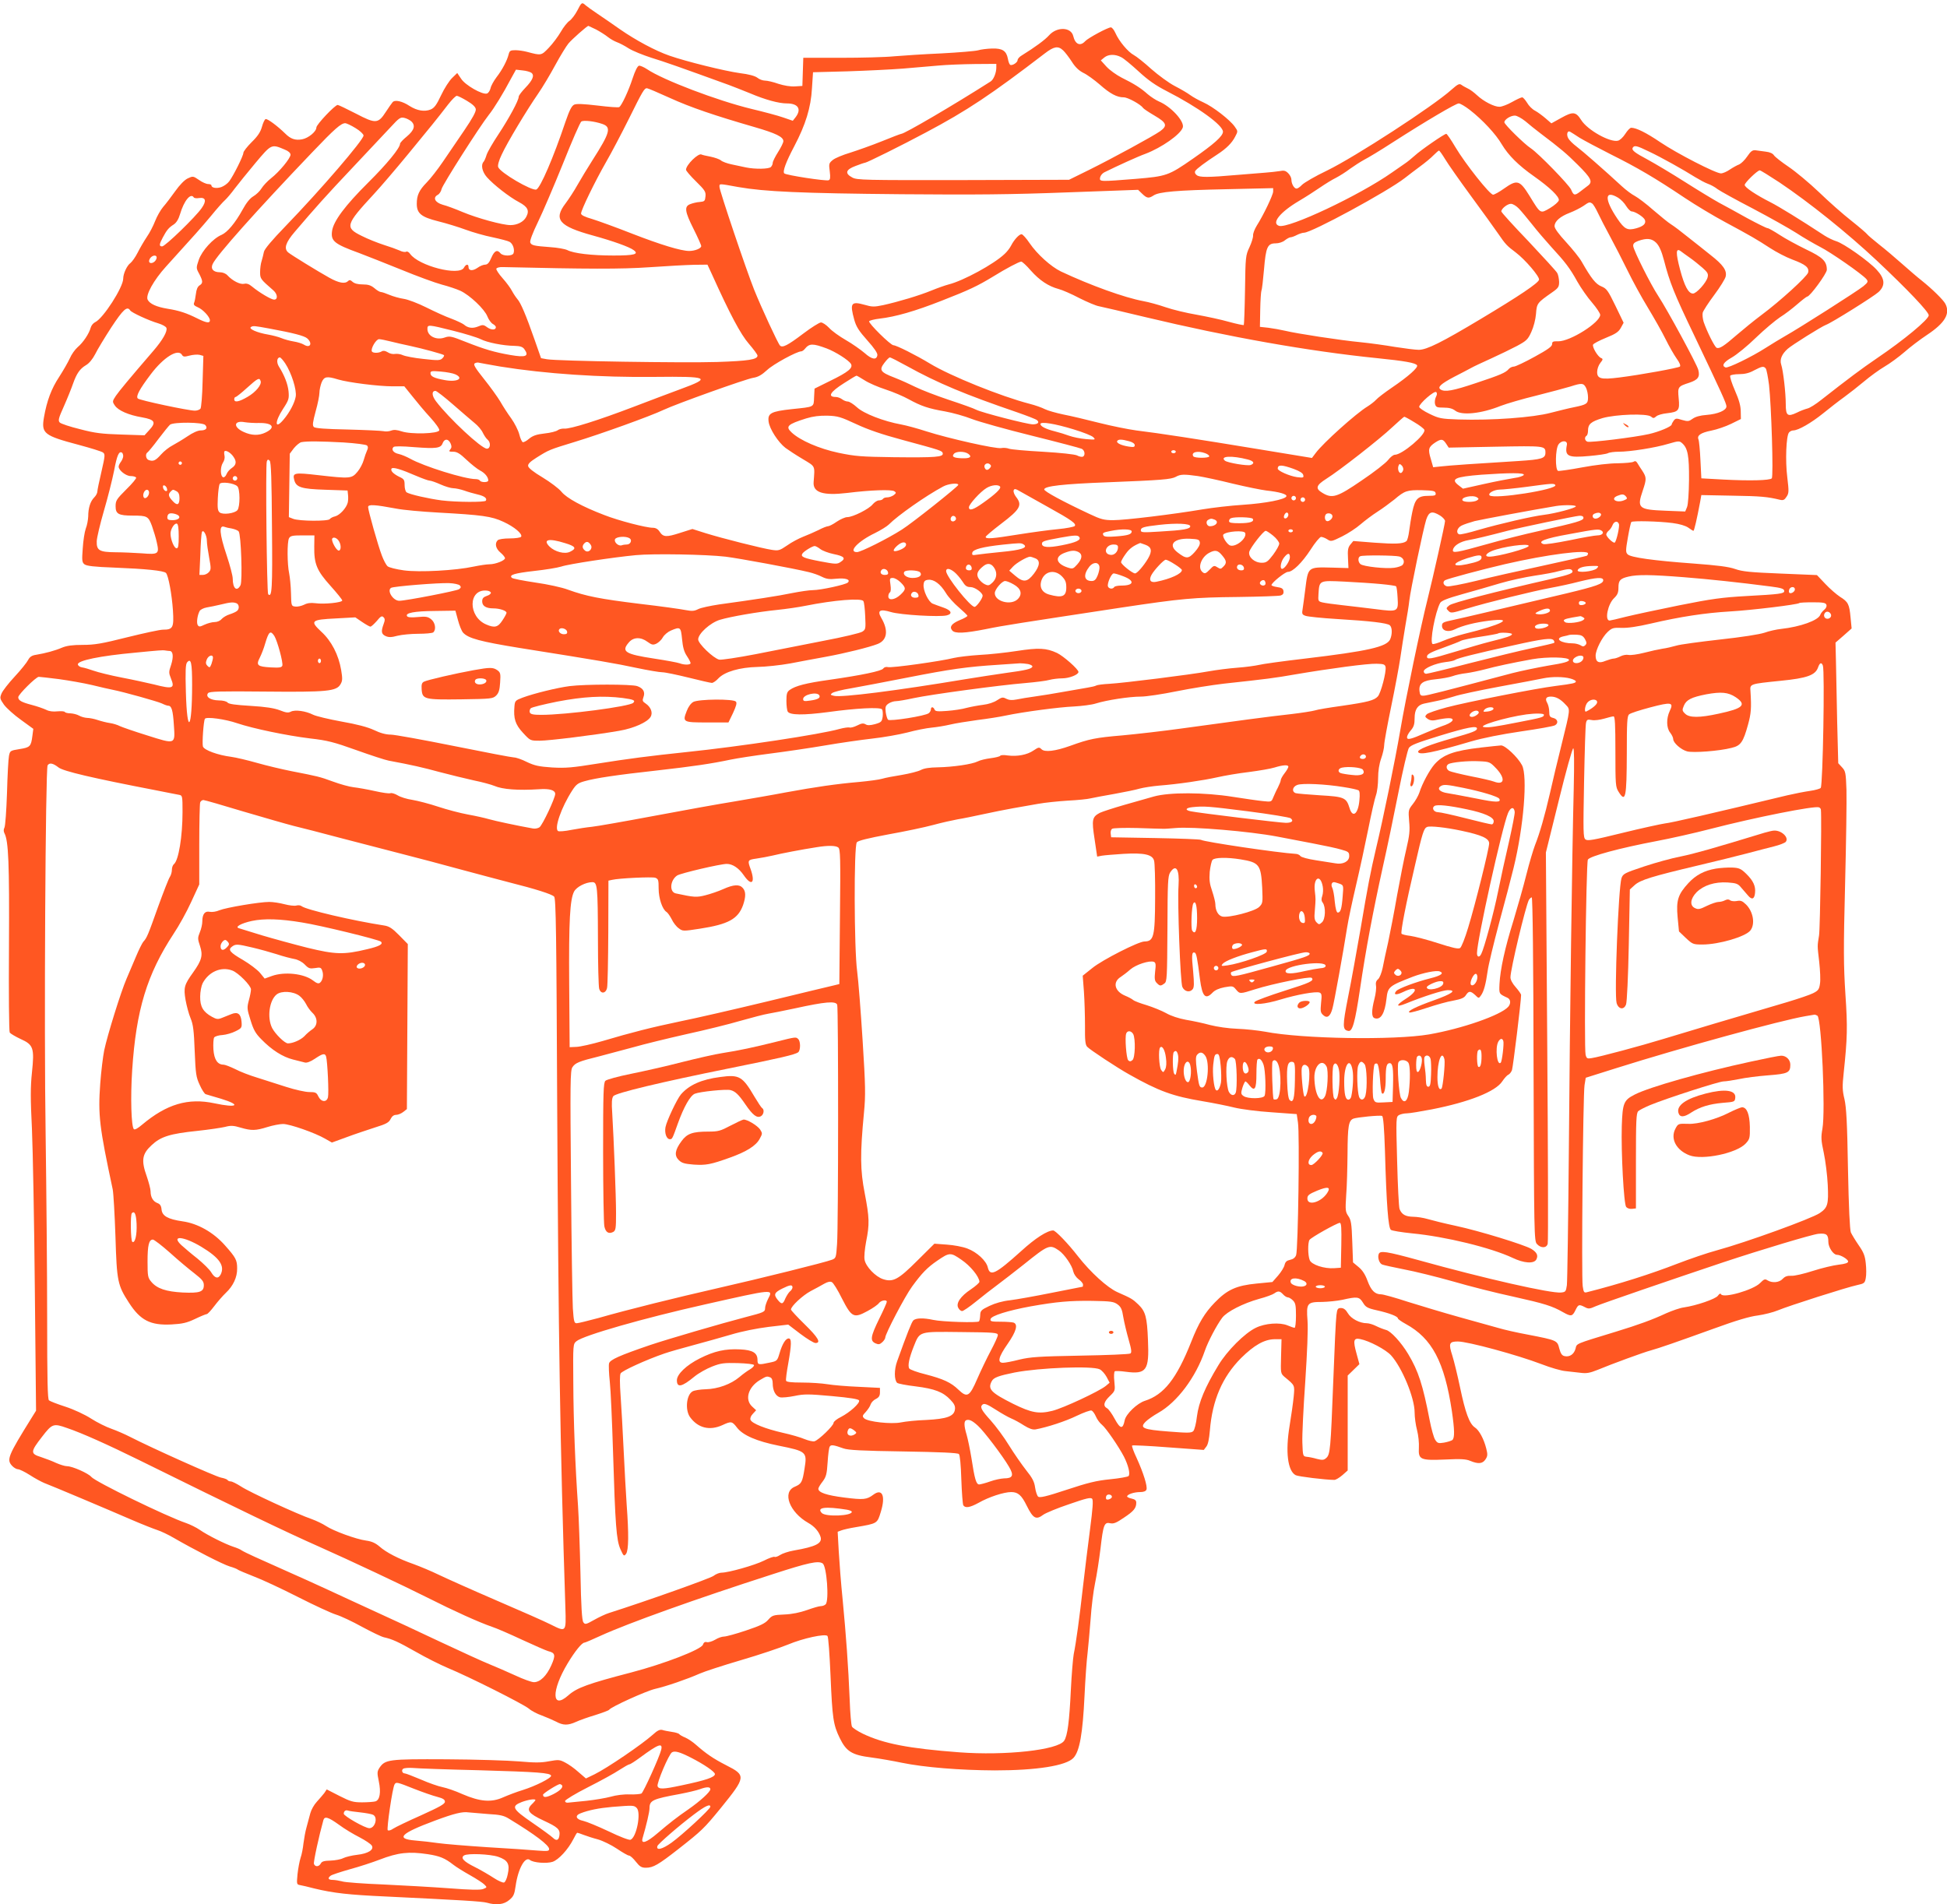 <?xml version="1.0" standalone="no"?>
<!DOCTYPE svg PUBLIC "-//W3C//DTD SVG 20010904//EN"
 "http://www.w3.org/TR/2001/REC-SVG-20010904/DTD/svg10.dtd">
<svg version="1.0" xmlns="http://www.w3.org/2000/svg"
 width="1280pt" height="1252pt" viewBox="0 0 1280 1252"
 preserveAspectRatio="xMidYMid meet">
<g transform="translate(0,1252) scale(0.1,-0.1)"
fill="#ff5722" stroke="none">
<path d="M3795 12450 c-14 -27 -37 -57 -51 -67 -14 -9 -40 -42 -57 -72 -18
-31 -53 -78 -79 -105 -50 -52 -49 -52 -143 -27 -22 6 -57 11 -77 11 -33 0 -38
-4 -44 -27 -10 -41 -42 -102 -80 -151 -18 -24 -36 -56 -39 -72 -4 -16 -14 -32
-24 -35 -30 -9 -143 55 -170 98 l-25 37 -33 -32 c-19 -18 -52 -69 -73 -114
-30 -64 -45 -84 -69 -94 -40 -16 -89 -8 -138 23 -48 32 -97 43 -112 25 -6 -7
-26 -35 -44 -63 -51 -79 -67 -80 -197 -12 -61 31 -114 57 -120 57 -18 0 -140
-129 -140 -148 0 -27 -52 -70 -94 -78 -45 -8 -75 2 -111 38 -51 50 -117 99
-129 95 -6 -2 -17 -25 -24 -51 -10 -35 -28 -62 -68 -101 -30 -30 -54 -61 -54
-70 0 -19 -64 -148 -93 -187 -11 -15 -35 -32 -52 -38 -32 -11 -65 -5 -65 11 0
5 -10 9 -22 9 -12 0 -39 12 -60 27 -38 26 -40 26 -74 10 -21 -10 -53 -43 -82
-84 -26 -36 -61 -83 -79 -103 -17 -20 -41 -62 -53 -93 -12 -31 -36 -78 -55
-105 -18 -27 -45 -73 -60 -103 -15 -30 -37 -60 -47 -68 -23 -16 -48 -70 -48
-103 0 -57 -132 -262 -184 -286 -13 -6 -26 -22 -30 -37 -10 -38 -49 -97 -86
-128 -17 -15 -40 -47 -51 -73 -12 -26 -43 -80 -70 -122 -51 -77 -81 -157 -100
-266 -18 -106 -1 -120 229 -181 78 -21 150 -43 159 -50 15 -11 14 -21 -10
-126 -15 -63 -27 -122 -27 -131 0 -10 -9 -27 -21 -39 -25 -25 -39 -69 -39
-124 -1 -22 -7 -58 -16 -80 -8 -22 -17 -81 -20 -130 -6 -79 -5 -92 11 -105 14
-11 62 -17 199 -22 203 -8 322 -20 337 -35 16 -16 39 -142 46 -247 7 -113 0
-126 -66 -126 -20 0 -126 -23 -235 -50 -167 -42 -214 -50 -292 -50 -67 0 -104
-5 -136 -18 -46 -20 -110 -37 -170 -47 -28 -4 -42 -13 -53 -34 -8 -16 -47 -65
-88 -109 -41 -44 -80 -94 -87 -112 -12 -29 -11 -34 16 -73 17 -23 67 -68 112
-100 l81 -59 -6 -46 c-9 -70 -15 -76 -84 -87 -62 -10 -63 -11 -70 -45 -4 -19
-10 -129 -13 -244 -4 -115 -11 -217 -17 -228 -6 -11 -6 -24 0 -36 27 -50 33
-199 30 -742 -2 -308 0 -561 5 -569 5 -7 37 -26 71 -42 85 -38 92 -59 75 -221
-10 -94 -10 -172 0 -371 6 -139 15 -612 19 -1052 l8 -800 -28 -45 c-158 -254
-167 -277 -129 -318 11 -12 29 -22 38 -22 10 0 45 -17 78 -38 32 -21 75 -44
94 -52 53 -20 418 -174 570 -240 74 -32 153 -63 175 -70 22 -7 69 -29 105 -50
133 -77 326 -176 370 -189 25 -7 50 -17 55 -22 6 -4 53 -24 104 -44 51 -19
182 -80 290 -135 108 -55 221 -107 251 -116 30 -9 107 -45 170 -80 63 -34 129
-66 145 -69 53 -12 88 -27 210 -96 66 -38 160 -85 210 -106 140 -58 496 -237
532 -267 17 -15 56 -35 85 -45 29 -11 71 -29 93 -40 48 -26 78 -26 132 -2 23
11 80 31 127 45 47 15 88 30 91 35 11 18 242 123 302 137 71 16 211 64 292
100 31 14 154 54 273 89 120 35 259 82 310 103 98 41 242 72 258 56 6 -6 14
-122 20 -259 12 -283 18 -325 61 -413 43 -88 80 -111 207 -127 54 -7 145 -23
202 -35 147 -30 381 -49 610 -50 277 0 469 31 517 82 41 44 61 160 73 410 5
108 14 234 20 280 5 46 14 146 20 223 5 77 18 183 29 235 11 52 27 155 36 229
18 157 25 175 64 166 22 -5 41 3 89 36 65 43 82 63 82 99 0 15 -8 22 -30 27
-16 3 -30 10 -30 14 0 14 46 29 86 29 23 0 37 6 41 16 8 21 -20 110 -64 207
-20 42 -34 80 -30 83 3 3 110 -2 238 -12 l233 -17 16 21 c12 14 19 50 24 107
16 199 82 352 205 476 86 85 153 123 221 124 l45 0 -3 -113 c-3 -111 -3 -112
23 -135 69 -57 67 -53 60 -130 -4 -40 -16 -126 -27 -192 -28 -169 -13 -296 40
-324 16 -9 198 -31 254 -31 10 0 33 14 53 31 l35 31 0 312 0 312 38 37 39 38
-19 70 c-24 86 -19 104 24 95 61 -12 168 -69 203 -107 73 -81 155 -280 155
-375 0 -31 7 -84 16 -117 9 -34 14 -86 12 -116 -4 -78 9 -84 175 -77 101 5
135 3 163 -9 53 -22 81 -19 100 10 14 21 15 32 5 71 -16 64 -47 121 -75 139
-36 24 -63 99 -97 262 -17 81 -40 175 -51 210 -26 80 -21 93 36 93 66 0 393
-89 550 -149 59 -23 131 -44 160 -46 28 -3 72 -8 98 -11 38 -5 60 -1 110 19
91 38 306 117 353 129 54 15 158 51 413 143 145 53 236 80 288 86 42 6 102 21
133 34 69 29 454 152 521 166 46 10 50 13 56 46 4 19 4 63 0 97 -5 49 -14 72
-46 118 -22 32 -45 70 -52 85 -7 18 -14 163 -19 418 -5 306 -11 405 -23 458
-14 58 -15 83 -5 175 24 228 26 298 11 517 -12 188 -13 293 -2 720 7 275 11
555 9 622 -4 113 -6 123 -29 148 l-25 27 -7 271 c-3 150 -7 328 -8 397 l-3
125 53 46 53 47 -7 72 c-8 88 -16 103 -69 136 -23 15 -67 53 -97 85 l-55 58
-240 10 c-198 8 -250 13 -298 30 -43 15 -115 24 -275 36 -261 19 -411 40 -431
60 -14 13 -14 26 1 111 9 52 19 98 23 102 9 9 181 5 272 -7 45 -6 83 -17 102
-30 16 -12 31 -21 34 -21 5 0 23 78 44 190 l8 45 205 -4 c187 -3 229 -7 312
-27 21 -5 30 -1 43 20 16 23 16 36 5 128 -14 110 -7 272 11 294 6 8 19 14 28
14 33 0 118 49 195 111 43 35 106 84 141 109 34 25 93 71 131 103 38 32 98 76
134 97 36 21 94 64 130 95 36 32 103 83 150 114 117 78 153 139 119 204 -14
26 -85 96 -155 152 -27 21 -85 71 -129 110 -44 39 -112 97 -152 128 -39 31
-75 62 -78 67 -4 6 -50 46 -103 88 -54 42 -149 126 -213 188 -64 61 -154 136
-200 167 -46 31 -89 65 -96 75 -8 13 -27 22 -55 25 -24 3 -54 7 -67 9 -20 2
-31 -6 -54 -40 -16 -24 -40 -47 -53 -53 -14 -5 -41 -20 -62 -34 -20 -14 -46
-25 -58 -25 -35 0 -291 132 -399 205 -93 63 -158 95 -191 95 -8 0 -25 -18 -39
-40 -14 -22 -35 -42 -48 -45 -52 -13 -201 70 -242 136 -35 55 -54 57 -131 14
l-65 -36 -38 33 c-21 18 -52 41 -69 50 -18 9 -42 33 -53 53 -12 19 -26 35 -32
35 -7 0 -37 -14 -67 -31 -30 -17 -67 -31 -82 -31 -33 -1 -103 34 -148 76 -19
18 -46 38 -60 44 -14 7 -33 17 -42 24 -14 10 -24 5 -66 -32 -117 -106 -634
-442 -817 -531 -78 -37 -151 -80 -165 -94 -13 -14 -29 -25 -36 -25 -16 0 -34
31 -34 59 0 12 -9 30 -21 42 -17 17 -28 20 -57 14 -21 -3 -62 -8 -92 -10 -30
-2 -113 -9 -185 -15 -195 -17 -250 -17 -268 -1 -11 8 -14 19 -9 27 8 14 64 56
147 110 58 38 94 74 115 115 19 36 19 36 -3 67 -32 45 -143 131 -206 159 -29
13 -67 34 -85 47 -17 13 -63 40 -102 60 -39 20 -108 71 -155 112 -46 42 -98
83 -115 92 -38 20 -98 92 -121 145 -9 20 -22 37 -30 37 -20 0 -150 -70 -169
-91 -32 -35 -65 -21 -78 33 -14 61 -108 64 -160 5 -27 -30 -91 -77 -178 -131
-16 -9 -28 -23 -28 -31 0 -16 -36 -39 -49 -31 -5 3 -12 21 -15 40 -10 52 -36
69 -104 67 -33 -1 -74 -6 -93 -12 -19 -5 -126 -14 -239 -20 -113 -5 -252 -14
-310 -19 -58 -6 -216 -10 -352 -10 l-247 0 -3 -92 -3 -93 -48 -3 c-31 -2 -72
5 -110 17 -33 12 -73 21 -88 21 -14 0 -37 8 -50 19 -16 12 -56 23 -114 30
-101 14 -352 76 -464 115 -92 32 -221 101 -326 174 -44 31 -109 76 -145 100
-36 24 -72 50 -81 58 -23 21 -26 19 -54 -36z m124 -124 c26 -14 61 -36 77 -49
16 -13 43 -28 59 -34 17 -6 52 -24 78 -41 27 -17 94 -44 150 -62 88 -27 182
-60 507 -178 30 -11 93 -36 140 -55 101 -43 190 -67 243 -67 74 0 98 -37 58
-90 l-19 -24 -64 22 c-34 12 -128 37 -208 56 -223 54 -581 190 -686 261 -21
14 -45 24 -53 23 -10 -2 -26 -34 -42 -83 -27 -83 -72 -179 -88 -189 -5 -4 -69
1 -142 10 -94 11 -138 13 -154 6 -17 -8 -31 -36 -58 -114 -78 -233 -165 -434
-191 -444 -29 -11 -240 112 -251 148 -4 11 5 44 23 81 36 79 167 296 239 400
30 43 81 129 114 190 33 61 72 124 86 141 22 27 123 116 131 116 1 0 24 -11
51 -24z m3070 -137 c13 -12 38 -45 57 -74 23 -37 47 -59 76 -74 24 -11 72 -46
108 -77 69 -61 113 -84 158 -84 27 0 112 -47 126 -69 4 -6 38 -29 76 -51 80
-47 87 -66 38 -102 -48 -34 -313 -178 -466 -254 l-134 -66 -696 -2 c-650 -1
-699 0 -729 17 -51 27 -43 52 22 76 31 12 58 21 62 21 11 0 241 114 398 198
274 145 433 252 784 521 60 46 87 51 120 20z m382 -45 c17 -8 68 -51 115 -94
63 -58 110 -91 186 -130 205 -105 368 -223 368 -266 0 -29 -59 -81 -197 -177
-161 -112 -174 -116 -376 -133 -237 -19 -239 -19 -235 8 2 12 14 28 28 35 89
44 223 105 271 122 105 40 230 127 245 173 12 40 -78 138 -157 171 -19 8 -53
30 -74 48 -45 40 -87 67 -172 109 -33 17 -78 49 -99 72 l-37 41 23 19 c27 22
71 23 111 2z m-821 -68 c0 -35 -18 -80 -38 -92 -248 -158 -566 -344 -587 -344
-4 0 -62 -22 -128 -49 -67 -27 -161 -60 -208 -75 -47 -14 -98 -35 -113 -47
-26 -21 -28 -25 -21 -76 5 -41 3 -54 -7 -58 -18 -7 -280 33 -292 45 -12 12 10
73 66 179 74 141 109 253 116 380 l7 106 226 6 c124 4 288 12 365 18 76 7 182
16 234 20 52 5 159 9 238 10 l142 1 0 -24z m-3056 -35 c21 -17 8 -48 -40 -98
-24 -25 -44 -51 -44 -59 0 -25 -65 -144 -133 -247 -36 -54 -71 -114 -78 -135
-6 -20 -15 -41 -20 -46 -19 -20 -9 -66 22 -101 43 -49 148 -131 211 -164 58
-31 70 -56 47 -98 -17 -32 -59 -53 -103 -53 -52 0 -217 45 -315 86 -47 20
-106 42 -131 48 -51 15 -66 47 -32 65 11 6 22 23 25 38 6 28 250 411 310 487
34 42 96 143 147 240 l32 58 44 -5 c24 -2 50 -10 58 -16z m910 -165 c136 -62
292 -115 558 -192 138 -40 188 -64 188 -92 0 -10 -16 -42 -35 -72 -19 -30 -35
-62 -35 -71 0 -8 -5 -20 -12 -27 -14 -14 -104 -15 -163 -3 -22 5 -64 14 -94
20 -30 6 -62 18 -71 26 -9 8 -40 19 -69 25 -29 5 -56 12 -59 14 -20 12 -102
-68 -102 -100 0 -7 30 -42 66 -77 58 -57 65 -68 62 -98 -3 -31 -6 -34 -38 -37
-19 -1 -47 -8 -62 -14 -41 -15 -36 -49 22 -164 27 -54 50 -105 50 -112 0 -15
-41 -32 -79 -32 -54 0 -188 41 -376 114 -104 41 -223 84 -262 96 -49 14 -73
26 -73 36 0 23 91 210 163 336 36 62 104 192 152 288 90 182 101 200 118 200
6 0 74 -29 151 -64z m-1334 -19 c37 -22 56 -40 58 -55 2 -16 -22 -60 -75 -138
-43 -63 -106 -156 -141 -207 -34 -50 -82 -112 -107 -137 -50 -51 -65 -84 -65
-140 0 -63 29 -87 141 -115 53 -13 134 -38 180 -55 46 -17 126 -40 177 -50 51
-11 102 -24 112 -30 22 -12 35 -51 26 -75 -7 -20 -70 -20 -86 0 -21 26 -40 17
-60 -30 -14 -33 -25 -45 -41 -45 -11 0 -34 -9 -50 -21 -32 -22 -59 -20 -59 6
0 21 -17 19 -30 -5 -31 -57 -298 12 -354 91 -8 12 -19 18 -26 14 -6 -4 -26 -1
-43 8 -18 8 -65 25 -104 37 -40 13 -106 39 -145 59 -112 55 -107 73 80 275 41
44 143 163 226 264 152 185 181 220 262 325 24 31 50 57 57 57 7 0 37 -15 67
-33z m6592 -59 c85 -66 173 -161 211 -227 44 -73 109 -138 213 -211 102 -72
167 -134 162 -157 -2 -10 -28 -33 -58 -51 -65 -38 -61 -40 -135 81 -64 103
-81 108 -166 48 -32 -23 -65 -41 -73 -41 -22 0 -184 205 -247 311 -29 49 -56
89 -61 89 -13 0 -168 -107 -208 -144 -19 -17 -48 -41 -65 -52 -16 -11 -55 -38
-85 -59 -215 -151 -679 -369 -741 -350 -53 17 6 90 131 164 41 24 103 64 138
88 35 24 82 53 105 64 23 12 65 38 92 59 28 20 70 47 94 60 24 12 107 62 184
112 221 142 418 258 437 258 10 0 42 -19 72 -42z m366 -75 c24 -21 68 -56 97
-78 135 -102 174 -135 246 -207 90 -89 102 -114 68 -139 -13 -10 -36 -27 -51
-39 -35 -27 -43 -26 -59 13 -13 31 -215 239 -265 272 -43 28 -174 157 -174
171 0 18 40 44 69 44 13 0 44 -17 69 -37z m-7325 0 c30 -27 21 -59 -28 -100
-25 -20 -45 -42 -45 -48 0 -28 -86 -133 -209 -255 -152 -151 -229 -254 -238
-319 -9 -66 14 -85 179 -145 51 -19 176 -69 278 -110 102 -42 220 -85 264 -97
43 -11 99 -30 123 -41 62 -29 158 -120 177 -168 8 -21 25 -44 36 -50 11 -6 20
-15 20 -21 0 -20 -30 -20 -57 -1 -24 18 -30 18 -61 5 -35 -14 -66 -10 -92 13
-9 7 -46 25 -83 39 -37 13 -111 47 -165 74 -54 27 -120 52 -147 56 -28 4 -70
16 -94 26 -24 10 -49 19 -57 19 -7 0 -26 11 -42 25 -23 19 -41 25 -78 25 -30
0 -54 6 -66 17 -14 13 -21 14 -30 5 -20 -20 -60 -13 -123 22 -72 40 -248 148
-270 166 -30 25 -18 65 43 136 134 157 203 235 380 422 103 109 215 229 250
266 56 61 65 67 90 61 15 -3 35 -14 45 -22z m1257 -18 c61 -21 51 -57 -66
-240 -31 -49 -75 -121 -97 -160 -21 -38 -57 -93 -78 -121 -82 -107 -45 -151
181 -213 127 -35 237 -74 265 -95 38 -27 7 -36 -131 -36 -145 0 -263 14 -305
36 -15 7 -64 16 -110 19 -110 8 -126 12 -133 31 -4 10 16 63 50 133 31 63 105
237 165 385 59 148 113 273 121 277 15 10 86 2 138 -16z m-1623 -27 c30 -18
53 -40 53 -49 0 -29 -281 -356 -512 -595 -90 -93 -139 -151 -143 -170 -3 -16
-10 -43 -15 -60 -6 -17 -10 -50 -10 -73 0 -44 2 -46 88 -121 27 -24 30 -60 4
-60 -19 0 -98 47 -145 86 -20 17 -36 22 -52 18 -26 -6 -77 20 -110 56 -11 12
-31 20 -50 20 -42 0 -62 22 -47 54 25 56 289 352 655 735 148 155 189 191 217
191 7 0 38 -14 67 -32z m8048 -64 c28 -17 120 -66 205 -109 173 -86 292 -156
486 -286 72 -48 192 -120 265 -159 169 -91 207 -113 296 -171 40 -26 105 -60
145 -75 89 -33 113 -53 105 -86 -8 -27 -184 -188 -308 -280 -47 -35 -119 -94
-161 -130 -84 -73 -113 -92 -132 -85 -14 6 -64 107 -86 171 -6 20 -9 47 -6 60
3 12 37 65 76 117 38 51 72 106 75 121 9 40 -17 77 -99 141 -39 31 -106 85
-150 119 -43 35 -92 72 -110 83 -17 10 -69 53 -116 93 -46 41 -101 82 -121 93
-20 10 -59 39 -85 63 -117 108 -260 233 -300 263 -24 18 -48 42 -54 54 -14 25
-5 53 12 43 7 -4 36 -22 63 -40z m-8512 -78 c23 -9 37 -22 37 -33 0 -23 -73
-112 -128 -155 -24 -19 -52 -49 -63 -67 -10 -17 -35 -41 -54 -52 -22 -13 -46
-43 -70 -87 -49 -89 -100 -149 -138 -166 -56 -23 -129 -104 -150 -164 -18 -53
-18 -55 3 -93 25 -49 25 -61 1 -76 -12 -8 -20 -27 -23 -55 -3 -24 -8 -50 -12
-59 -5 -12 1 -19 24 -29 34 -14 80 -64 80 -86 0 -21 -24 -17 -82 12 -72 36
-120 52 -196 64 -73 12 -117 32 -131 59 -16 29 39 129 121 219 193 213 229
253 295 332 38 47 80 94 93 105 12 11 41 45 63 75 23 30 84 106 136 168 106
126 105 126 194 88z m8967 -12 c83 -39 227 -120 305 -169 28 -17 65 -37 82
-43 18 -6 48 -22 65 -36 18 -13 123 -71 233 -128 110 -58 238 -130 285 -160
47 -31 117 -71 155 -91 70 -35 278 -180 305 -212 13 -16 11 -21 -20 -47 -38
-31 -419 -274 -515 -328 -33 -19 -89 -53 -125 -76 -93 -60 -250 -136 -266
-130 -28 11 -13 35 42 66 30 17 102 75 158 130 56 54 128 114 158 134 31 19
82 58 114 86 31 27 61 50 65 50 18 0 129 152 129 176 0 56 -26 82 -138 135
-59 29 -137 71 -173 95 -37 24 -72 44 -79 44 -7 0 -67 30 -134 66 -66 37 -150
83 -186 102 -36 20 -137 81 -225 137 -88 56 -196 120 -240 144 -90 48 -110 64
-101 80 11 17 26 14 106 -25z m-1339 -51 c19 -32 95 -140 169 -241 74 -101
154 -211 177 -245 51 -74 58 -82 118 -127 61 -46 157 -158 153 -179 -4 -22
-131 -107 -383 -258 -257 -154 -355 -203 -408 -203 -22 0 -92 9 -156 19 -64
11 -165 25 -226 31 -136 13 -421 57 -495 75 -30 7 -80 16 -111 20 l-56 6 2
112 c1 62 5 119 8 127 4 8 11 71 17 140 12 145 23 170 76 170 21 0 47 8 61 20
14 11 31 20 38 20 7 0 26 7 41 15 16 8 37 15 47 15 50 0 549 271 662 359 22
18 67 51 100 76 33 24 73 57 89 74 17 17 33 31 36 31 4 0 22 -26 41 -57z
m2197 -152 c198 -133 447 -333 639 -513 201 -189 343 -338 343 -361 0 -27
-164 -163 -340 -282 -104 -71 -183 -130 -368 -275 -35 -28 -75 -53 -90 -56
-15 -4 -46 -15 -69 -27 -61 -29 -73 -20 -73 55 0 76 -17 222 -30 261 -11 33 4
69 42 103 26 24 224 148 252 158 35 12 316 188 346 216 46 43 42 88 -12 146
-52 57 -216 173 -266 188 -20 6 -55 23 -77 37 -163 107 -300 191 -355 219 -95
48 -170 98 -170 114 0 15 84 96 99 96 6 0 63 -36 129 -79z m-6843 -31 c171
-30 410 -41 1075 -47 481 -4 717 -2 1083 12 l469 17 27 -26 c31 -30 43 -32 75
-11 36 24 151 34 480 41 l306 7 0 -22 c0 -22 -64 -156 -108 -225 -14 -23 -25
-51 -24 -64 1 -13 -10 -48 -24 -78 -25 -53 -26 -62 -29 -280 -2 -124 -6 -228
-8 -231 -3 -2 -47 7 -98 21 -52 15 -147 35 -213 47 -65 11 -157 33 -203 49
-46 16 -112 34 -146 40 -124 23 -346 103 -542 195 -66 32 -156 113 -206 186
-22 33 -46 59 -53 59 -16 0 -49 -36 -69 -75 -8 -16 -28 -42 -44 -56 -70 -66
-270 -175 -366 -199 -23 -6 -74 -24 -113 -40 -80 -33 -218 -74 -317 -96 -61
-13 -75 -12 -123 2 -89 25 -98 11 -68 -98 13 -47 31 -74 86 -136 45 -50 68
-84 66 -97 -5 -34 -36 -29 -84 14 -26 22 -81 61 -123 85 -42 24 -92 60 -110
80 -19 20 -43 36 -54 36 -10 0 -63 -33 -117 -74 -103 -78 -136 -94 -152 -78
-14 14 -122 248 -170 367 -52 130 -228 652 -228 676 0 23 -8 23 125 -1z m5783
-70 c18 -11 42 -36 53 -55 12 -19 28 -35 36 -35 22 0 80 -37 87 -56 9 -24 -10
-42 -57 -55 -58 -16 -77 -6 -124 63 -87 129 -85 192 5 138z m-9364 2 c3 -5 19
-7 35 -4 44 6 50 -19 17 -66 -39 -57 -240 -252 -260 -252 -21 0 -20 13 4 58
26 49 39 65 72 86 18 12 32 35 42 69 26 88 70 141 90 109z m9193 -40 c7 -4 24
-32 38 -62 14 -30 50 -100 80 -155 30 -55 81 -155 114 -222 33 -68 93 -178
134 -245 41 -68 94 -161 117 -208 23 -47 56 -104 73 -128 19 -26 27 -46 21
-52 -10 -9 -255 -54 -399 -72 -119 -15 -145 -8 -145 36 0 19 9 45 21 60 18 22
18 27 5 32 -21 8 -59 71 -53 88 3 7 41 27 85 45 65 26 83 39 98 66 l18 33 -54
112 c-49 101 -58 113 -92 127 -37 15 -66 51 -130 163 -14 25 -60 82 -102 128
-49 53 -76 90 -76 105 0 32 37 64 100 88 29 11 68 31 88 44 40 28 42 28 59 17z
m-481 -34 c17 -18 56 -65 87 -104 31 -40 87 -105 124 -146 93 -101 124 -141
173 -230 24 -42 67 -104 97 -138 29 -34 53 -70 53 -80 0 -50 -197 -175 -276
-174 -34 1 -40 -2 -40 -18 1 -15 -28 -36 -114 -83 -63 -35 -125 -64 -136 -65
-12 0 -27 -7 -35 -16 -20 -24 -54 -39 -217 -93 -149 -50 -203 -60 -231 -42
-23 15 1 37 88 83 42 21 92 48 111 58 19 11 80 39 135 64 55 25 131 62 169 82
61 33 71 42 93 91 15 32 28 82 31 119 5 70 8 73 105 141 42 29 47 37 47 70 -1
21 -6 48 -13 59 -7 12 -92 105 -189 208 -98 102 -178 190 -178 196 0 18 40 50
63 50 13 0 36 -14 53 -32z m903 -225 c19 -20 34 -53 50 -113 38 -147 66 -218
199 -495 182 -382 212 -448 212 -467 0 -26 -56 -50 -130 -56 -43 -3 -74 -12
-92 -25 -25 -18 -31 -19 -70 -8 -37 12 -43 11 -55 -5 -7 -10 -13 -21 -13 -25
0 -13 -83 -48 -150 -63 -92 -21 -385 -57 -404 -50 -18 7 -21 29 -6 39 6 3 10
19 10 34 0 43 20 59 95 82 88 25 292 32 319 10 14 -12 19 -12 34 1 9 9 41 18
71 21 77 9 85 18 77 98 -7 76 -6 78 71 103 56 19 70 38 58 84 -8 35 -204 396
-262 484 -52 79 -162 299 -166 330 -1 16 7 24 33 34 57 20 89 17 119 -13z
m221 -98 c23 -16 60 -46 83 -66 34 -30 39 -40 33 -63 -9 -35 -73 -106 -96
-106 -30 0 -56 49 -85 158 -29 110 -28 144 4 121 10 -8 37 -27 61 -44z
m-10080 2 c0 -7 -5 -18 -12 -25 -16 -16 -38 -15 -38 1 0 7 5 18 12 25 16 16
38 15 38 -1z m5747 -86 c57 -64 115 -103 182 -121 24 -6 86 -33 137 -60 52
-26 110 -51 131 -54 21 -4 157 -36 303 -71 548 -131 1072 -224 1525 -270 179
-18 252 -31 261 -47 9 -14 -57 -73 -166 -147 -47 -32 -94 -68 -104 -80 -11
-12 -36 -31 -55 -43 -75 -45 -292 -240 -341 -306 l-25 -33 -365 60 c-388 64
-635 102 -790 121 -52 7 -162 29 -245 50 -82 21 -188 46 -235 55 -47 10 -101
25 -121 35 -19 10 -64 26 -100 35 -189 49 -521 183 -656 265 -89 54 -220 120
-239 120 -19 0 -167 146 -160 158 3 5 34 13 68 17 105 12 234 49 409 118 180
70 236 97 335 157 87 54 174 100 188 100 6 0 35 -26 63 -59z m-2095 -28 c117
-259 187 -391 241 -453 31 -36 57 -71 57 -78 0 -26 -60 -35 -265 -42 -222 -7
-1053 6 -1119 18 l-39 7 -42 120 c-58 166 -92 245 -114 269 -10 12 -26 36 -35
53 -9 18 -37 56 -62 84 -25 28 -43 56 -41 62 2 7 21 12 43 11 555 -13 778 -14
964 -1 113 8 245 15 293 16 l88 1 31 -67z m-3826 -234 c8 -14 123 -67 185 -85
26 -8 50 -21 53 -30 8 -22 -24 -79 -86 -151 -162 -188 -223 -262 -246 -295
-24 -36 -24 -39 -7 -64 22 -33 90 -63 179 -78 85 -15 95 -33 46 -85 l-30 -33
-153 5 c-126 4 -172 9 -270 35 -66 16 -126 36 -134 44 -12 13 -9 27 28 109 23
52 49 117 59 146 24 68 45 98 85 122 21 12 44 40 61 73 14 29 62 108 106 176
78 118 104 142 124 111z m914 -119 c158 -29 231 -48 250 -65 37 -33 19 -67
-22 -41 -13 8 -43 17 -68 21 -25 4 -61 14 -80 22 -19 8 -58 18 -86 23 -72 12
-133 38 -114 50 14 9 22 8 120 -10z m1211 -15 c76 -19 157 -44 179 -55 43 -22
147 -43 223 -44 36 -1 52 -6 63 -20 35 -48 13 -58 -91 -40 -104 18 -169 37
-293 86 -95 38 -106 40 -138 29 -55 -20 -114 9 -114 56 0 30 4 30 171 -12z
m-413 -70 c31 -8 89 -21 127 -29 84 -18 216 -54 224 -61 2 -3 -2 -13 -11 -21
-14 -14 -28 -15 -124 -4 -60 6 -121 18 -136 25 -14 7 -37 10 -51 8 -14 -3 -35
2 -48 11 -17 10 -29 12 -39 6 -19 -12 -57 -13 -65 -1 -10 17 27 81 47 81 10 0
44 -7 76 -15z m2867 -46 c58 -22 143 -76 159 -101 16 -27 -17 -54 -136 -112
l-103 -51 -3 -57 c-3 -67 5 -62 -147 -78 -137 -15 -159 -27 -152 -82 6 -48 63
-136 111 -173 19 -14 69 -47 113 -73 86 -52 80 -40 72 -151 -6 -69 61 -91 221
-72 152 19 292 24 310 11 13 -9 12 -12 -4 -25 -11 -8 -30 -15 -42 -15 -13 0
-26 -4 -29 -10 -3 -5 -15 -10 -27 -10 -11 0 -29 -12 -41 -26 -23 -30 -130 -84
-167 -84 -14 0 -45 -14 -69 -30 -24 -17 -50 -30 -58 -30 -7 0 -36 -11 -62 -25
-27 -13 -72 -33 -101 -44 -28 -11 -76 -36 -105 -57 -50 -34 -57 -36 -102 -29
-61 9 -324 75 -436 110 l-85 27 -82 -26 c-90 -29 -110 -28 -134 9 -11 17 -26
25 -44 25 -45 0 -226 47 -320 84 -144 55 -247 111 -281 153 -17 21 -73 63
-124 94 -59 35 -93 62 -95 75 -2 14 14 29 55 55 83 52 83 52 253 104 168 51
496 169 582 210 85 40 543 204 590 211 32 5 56 19 91 51 41 39 196 123 225
123 5 0 16 7 23 16 30 37 52 37 144 3z m-4238 -43 c7 -12 16 -13 49 -4 22 6
52 8 66 5 l25 -7 -5 -167 c-2 -93 -9 -174 -14 -180 -6 -7 -22 -13 -37 -13 -42
0 -363 68 -375 80 -14 14 10 60 85 159 85 113 181 172 206 127z m678 -55 c41
-62 77 -175 69 -219 -7 -41 -40 -104 -80 -151 -58 -69 -60 -16 -3 71 38 58 40
67 36 115 -5 49 -28 107 -64 164 -16 26 -13 59 7 59 5 0 21 -18 35 -39z m4086
-17 c204 -113 384 -188 729 -306 63 -22 120 -44 127 -50 19 -15 6 -28 -27 -28
-36 0 -335 77 -372 96 -14 8 -95 37 -180 65 -84 28 -182 66 -218 84 -36 18
-98 46 -139 62 -94 36 -103 50 -67 97 15 20 31 36 36 36 6 0 55 -25 111 -56z
m-2672 -4 c299 -48 656 -72 1014 -68 358 4 377 -5 172 -80 -60 -22 -200 -75
-310 -117 -233 -89 -418 -147 -456 -143 -15 1 -34 -4 -43 -11 -9 -7 -47 -17
-86 -21 -53 -6 -76 -14 -101 -34 -17 -15 -36 -25 -42 -23 -6 2 -17 25 -23 51
-7 27 -31 74 -53 105 -23 31 -55 81 -72 111 -18 30 -66 97 -107 148 -59 74
-72 96 -61 103 8 5 21 7 29 4 8 -2 71 -13 139 -25z m8319 -12 c6 -7 15 -56 22
-109 15 -133 30 -601 18 -614 -13 -14 -146 -17 -318 -8 l-145 8 -6 120 c-3 66
-9 127 -13 136 -11 26 15 44 85 58 36 7 94 27 129 44 l65 32 -1 50 c0 35 -11
76 -38 137 -21 48 -35 92 -31 98 3 5 30 10 58 10 36 0 67 7 97 24 54 28 64 30
78 14z m-8615 -39 c60 -27 13 -53 -69 -38 -71 13 -94 24 -94 46 0 14 10 15 68
10 37 -3 80 -11 95 -18z m2692 -40 c26 -17 88 -44 138 -60 49 -16 117 -45 151
-64 82 -45 129 -61 239 -80 50 -9 129 -31 177 -50 47 -18 225 -68 395 -110
169 -42 317 -81 327 -86 21 -11 24 -45 6 -52 -7 -2 -24 1 -38 9 -16 7 -106 17
-225 24 -110 6 -210 15 -222 20 -13 5 -35 7 -51 4 -33 -7 -345 63 -492 110
-58 19 -132 39 -165 45 -116 21 -247 72 -291 113 -23 21 -50 38 -60 38 -11 0
-28 7 -38 15 -11 8 -29 15 -41 15 -57 0 -38 33 54 91 42 27 78 49 82 49 3 0
27 -14 54 -31z m-3462 6 c67 -20 265 -45 358 -45 l77 0 54 -67 c29 -37 81 -99
116 -137 35 -38 62 -76 60 -85 -5 -23 -187 -28 -248 -7 -31 10 -50 12 -68 5
-15 -6 -37 -7 -50 -4 -13 3 -119 8 -235 11 -148 3 -216 8 -224 17 -10 10 -7
31 12 102 14 49 25 105 25 123 0 18 7 48 14 67 17 40 34 43 109 20z m-510 -9
c10 -24 -31 -74 -85 -105 -58 -34 -88 -39 -88 -16 0 8 4 15 9 15 5 0 39 27 75
60 70 63 81 69 89 46z m8714 -46 c7 -14 13 -42 13 -63 0 -42 -8 -47 -95 -65
-27 -5 -95 -22 -150 -36 -115 -31 -389 -51 -605 -44 -117 4 -130 7 -192 37
-38 18 -68 39 -68 46 0 21 100 109 112 97 7 -7 6 -17 -2 -32 -6 -12 -9 -33 -6
-46 6 -21 12 -24 57 -24 36 0 58 -6 76 -20 42 -33 171 -20 298 31 39 15 144
46 235 68 91 23 192 50 225 60 74 24 86 23 102 -9z m-7447 -111 c58 -51 122
-105 142 -122 20 -16 44 -44 52 -62 9 -18 22 -38 31 -45 23 -19 20 -60 -4 -60
-36 0 -250 200 -335 312 -28 37 -29 68 -3 68 7 0 60 -41 117 -91z m2648 -127
c79 -37 170 -68 300 -103 262 -71 266 -72 270 -90 4 -24 -46 -28 -323 -25
-214 3 -253 6 -363 29 -127 27 -251 81 -307 133 -43 40 -29 54 95 93 46 14 87
19 140 18 67 -2 87 -8 188 -55z m3670 12 c33 -19 63 -42 66 -50 12 -30 -146
-164 -194 -164 -10 0 -29 -15 -44 -34 -14 -19 -92 -80 -174 -135 -162 -111
-194 -121 -259 -81 -47 28 -41 49 25 91 88 55 355 264 435 340 40 37 75 68 79
69 4 0 34 -16 66 -36z m-7594 -5 c90 1 110 -30 41 -63 -44 -21 -91 -20 -143 4
-71 32 -66 78 8 64 19 -3 62 -6 94 -5z m-354 -14 c17 -20 4 -35 -31 -35 -18 0
-52 -15 -87 -39 -31 -21 -75 -47 -97 -59 -22 -11 -57 -38 -77 -61 -36 -40 -51
-47 -82 -35 -17 7 -22 39 -7 49 5 3 38 42 72 88 34 45 69 88 77 95 24 18 216
17 232 -3z m5708 -28 c63 -19 121 -42 130 -52 16 -17 14 -17 -49 -12 -36 3
-85 13 -110 22 -24 9 -66 22 -94 29 -60 15 -95 33 -95 48 0 18 94 3 218 -35z
m-4096 -92 c8 -19 8 -28 -2 -40 -11 -13 -8 -15 20 -15 24 0 44 -12 88 -54 31
-29 71 -61 89 -70 31 -16 53 -43 53 -65 0 -14 -47 -14 -55 -1 -3 6 -16 10 -28
10 -72 0 -342 84 -432 135 -22 12 -55 26 -73 30 -35 7 -52 29 -35 46 6 6 55 6
137 -1 145 -11 174 -7 186 26 12 31 37 31 52 -1z m4461 14 c23 -6 37 -16 37
-26 0 -13 -8 -14 -41 -9 -50 8 -82 24 -74 37 8 12 31 11 78 -2z m2084 -16 l17
-26 307 6 c323 6 329 6 329 -39 0 -38 -23 -45 -177 -55 -265 -16 -467 -30
-514 -36 l-47 -5 -16 56 c-19 63 -15 77 30 107 39 25 50 24 71 -8z m-7249 8
c80 -5 149 -14 155 -20 7 -7 8 -17 0 -33 -6 -13 -16 -41 -22 -63 -6 -22 -24
-57 -41 -77 -38 -45 -47 -46 -258 -22 -155 18 -170 16 -158 -30 12 -50 46 -61
205 -66 l146 -5 3 -29 c2 -15 1 -39 -2 -51 -9 -35 -52 -82 -83 -90 -15 -3 -31
-12 -35 -18 -10 -15 -202 -14 -241 2 l-28 11 3 208 3 209 27 36 c16 19 38 38
50 40 38 7 125 6 276 -2z m8043 -16 c-15 -75 6 -86 148 -73 57 5 111 13 121
18 11 6 43 10 72 10 75 0 240 26 326 52 69 20 73 20 92 3 36 -33 45 -82 44
-240 -1 -87 -6 -162 -13 -179 l-12 -29 -127 5 c-181 7 -192 16 -152 133 25 74
25 86 -2 128 -13 19 -28 43 -34 53 -7 12 -15 15 -25 8 -8 -5 -54 -9 -104 -10
-54 0 -148 -11 -234 -27 -80 -15 -151 -25 -158 -23 -20 8 -18 145 3 174 20 29
61 27 55 -3z m-8767 -77 c23 -32 20 -55 -10 -75 -14 -9 -30 -27 -35 -41 -5
-13 -15 -22 -22 -20 -19 7 -20 66 -2 95 10 14 14 34 11 47 -3 13 -3 26 0 29
10 9 41 -10 58 -35z m6196 32 c0 -5 -7 -10 -15 -10 -8 0 -15 5 -15 10 0 6 7
10 15 10 8 0 15 -4 15 -10z m-6920 -29 c0 -9 -7 -26 -15 -37 -8 -10 -15 -25
-15 -32 0 -24 48 -62 79 -62 16 0 32 -4 36 -10 3 -5 -26 -40 -65 -78 -64 -64
-70 -73 -70 -111 0 -50 19 -61 113 -61 95 0 102 -4 126 -68 11 -32 26 -80 32
-109 17 -75 11 -80 -98 -71 -48 3 -127 7 -174 7 -106 1 -125 12 -123 73 1 24
22 113 47 199 25 85 55 204 67 264 19 102 32 131 52 119 4 -3 8 -13 8 -23z
m5556 15 c27 -20 10 -31 -42 -29 -54 2 -69 10 -53 29 15 18 70 18 95 0z m1558
4 c14 -5 26 -14 26 -20 0 -13 -97 -13 -105 0 -17 27 29 39 79 20z m279 -41
c39 -10 48 -25 20 -36 -21 -8 -152 14 -170 28 -36 31 46 35 150 8z m-6415
-446 c4 -408 0 -465 -25 -440 -9 10 -18 850 -9 873 5 14 9 15 19 5 9 -9 13
-120 15 -438z m-594 416 c-3 -5 -10 -7 -15 -3 -5 3 -7 10 -3 15 3 5 10 7 15 3
5 -3 7 -10 3 -15z m5315 -25 c-15 -18 -28 -18 -36 2 -8 20 17 36 34 22 10 -8
10 -14 2 -24z m2715 -17 c-3 -9 -10 -17 -15 -17 -14 0 -22 27 -15 47 6 15 8
15 22 2 8 -9 12 -23 8 -32z m-719 10 c40 -15 61 -28 63 -41 4 -17 0 -18 -42
-13 -48 7 -126 41 -126 56 0 27 27 26 105 -2z m-5768 -46 c40 -17 79 -31 87
-31 9 0 41 -11 72 -25 31 -14 69 -25 84 -25 15 0 47 -7 71 -15 24 -9 64 -20
89 -26 44 -10 64 -25 54 -41 -7 -11 -194 -10 -291 2 -84 11 -209 39 -230 53
-7 5 -13 26 -13 47 0 35 -4 41 -35 55 -40 20 -59 40 -51 54 8 12 62 -4 163
-48z m7281 7 c-3 -7 -31 -17 -64 -21 -32 -5 -121 -22 -197 -39 l-139 -31 -26
20 c-59 44 -29 58 149 72 183 13 281 13 277 -1z m-2143 -8 c39 -6 142 -28 230
-50 88 -21 187 -41 220 -45 84 -9 137 -24 132 -38 -7 -21 -137 -46 -286 -56
-80 -5 -200 -19 -266 -30 -188 -32 -508 -71 -586 -71 -61 0 -81 5 -157 41
-175 82 -297 148 -297 161 0 22 123 36 415 47 355 14 419 19 450 36 30 17 53
18 145 5z m-6315 -15 c0 -8 -7 -15 -15 -15 -8 0 -15 7 -15 15 0 8 7 15 15 15
8 0 15 -7 15 -15z m0 -52 c19 -17 19 -135 1 -157 -18 -22 -97 -32 -117 -15
-13 11 -15 29 -12 94 2 44 8 86 12 93 10 17 95 6 116 -15z m4740 9 c0 -10
-304 -252 -371 -294 -92 -59 -270 -148 -295 -148 -61 0 7 72 118 125 38 19 79
44 92 57 56 57 243 189 356 249 34 19 100 26 100 11z m3925 -1 c17 -29 -404
-95 -432 -68 -13 14 28 37 66 38 20 0 99 8 176 18 169 23 182 24 190 12z
m-9127 -25 c3 -12 -1 -17 -10 -14 -7 3 -15 13 -16 22 -3 12 1 17 10 14 7 -3
15 -13 16 -22z m5477 14 c8 -12 -32 -50 -113 -107 -63 -45 -92 -54 -92 -28 0
19 75 102 115 126 33 21 80 25 90 9z m312 -132 c159 -88 192 -112 178 -127 -6
-5 -55 -15 -110 -20 -55 -5 -172 -21 -260 -35 -174 -28 -215 -31 -215 -16 0 5
45 43 100 85 128 97 143 124 99 179 -11 15 -18 33 -15 42 5 13 12 11 48 -10
24 -13 103 -58 175 -98z m-5907 93 c0 -23 -25 -47 -35 -31 -10 16 4 50 21 50
8 0 14 -8 14 -19z m181 9 c13 -7 19 -21 19 -45 0 -45 -15 -52 -45 -19 -28 30
-31 44 -13 62 15 15 15 15 39 2z m8277 -12 c3 -15 -4 -18 -46 -18 -70 0 -89
-19 -107 -105 -8 -38 -17 -96 -21 -127 -4 -32 -12 -62 -18 -66 -22 -18 -74
-20 -210 -10 l-139 11 -20 -24 c-15 -19 -18 -36 -15 -89 l3 -65 -105 3 c-164
4 -160 7 -179 -144 -6 -49 -14 -106 -17 -126 -6 -34 -4 -39 19 -47 13 -5 107
-15 208 -21 218 -13 328 -26 346 -41 16 -14 17 -59 2 -93 -23 -49 -146 -77
-559 -126 -146 -17 -283 -36 -305 -42 -22 -5 -85 -14 -140 -18 -55 -4 -140
-15 -190 -24 -120 -22 -561 -77 -653 -82 -40 -2 -78 -7 -85 -11 -6 -4 -32 -10
-57 -14 -25 -4 -94 -16 -155 -27 -60 -11 -146 -25 -190 -31 -44 -6 -99 -15
-122 -20 -30 -6 -50 -4 -68 5 -23 12 -29 10 -60 -10 -21 -14 -57 -26 -92 -30
-32 -4 -80 -13 -108 -20 -27 -8 -85 -17 -128 -20 -63 -5 -79 -3 -83 9 -8 19
-24 20 -24 1 0 -7 -6 -19 -14 -25 -21 -18 -256 -55 -268 -43 -5 5 -12 28 -15
49 -4 34 -2 43 18 57 13 9 35 16 49 16 14 0 67 9 117 20 112 24 562 85 733 99
69 6 141 15 160 21 19 5 57 10 83 10 46 0 107 24 107 42 0 18 -99 105 -141
125 -71 33 -122 35 -264 13 -71 -11 -182 -23 -245 -26 -63 -4 -140 -13 -170
-20 -83 -21 -409 -67 -433 -60 -12 3 -25 -1 -31 -10 -12 -16 -139 -43 -356
-74 -150 -21 -220 -39 -258 -66 -18 -13 -22 -25 -22 -72 0 -31 4 -63 9 -71 15
-23 103 -24 263 -3 188 26 344 34 357 18 4 -6 6 -27 4 -47 -5 -34 -9 -38 -50
-50 -34 -9 -50 -9 -63 -1 -14 8 -26 7 -55 -8 -20 -10 -43 -16 -50 -13 -8 2
-38 -2 -67 -10 -124 -35 -650 -115 -1008 -152 -238 -25 -378 -43 -585 -76
-162 -26 -205 -30 -295 -25 -88 6 -115 12 -166 36 -33 17 -72 30 -85 30 -13 0
-191 34 -394 75 -204 41 -391 75 -416 75 -31 0 -69 10 -110 30 -43 20 -112 38
-214 56 -82 15 -167 35 -187 45 -49 25 -119 34 -146 20 -17 -9 -32 -7 -72 9
-37 14 -91 23 -192 29 -100 6 -145 12 -152 22 -7 8 -30 14 -58 14 -55 1 -89
24 -70 48 10 11 75 13 374 10 410 -4 471 2 497 49 13 22 13 37 4 92 -17 101
-64 192 -131 253 -76 71 -68 79 98 87 l126 7 44 -30 c25 -17 50 -31 55 -31 6
0 24 17 42 37 25 31 34 36 44 25 10 -9 11 -19 1 -45 -18 -49 -15 -66 13 -79
20 -9 38 -9 78 2 28 7 90 13 137 13 47 0 91 4 98 9 21 18 14 65 -14 87 -22 17
-35 19 -88 14 -42 -4 -66 -2 -70 6 -13 21 48 33 184 34 l134 2 17 -63 c9 -34
24 -71 33 -81 34 -38 113 -59 371 -101 529 -84 633 -102 768 -131 76 -16 153
-29 171 -29 18 0 95 -16 172 -35 76 -19 146 -35 154 -35 8 0 28 13 43 30 42
44 140 72 257 75 52 1 149 11 215 23 66 13 170 32 230 43 132 24 292 64 345
85 63 25 72 89 24 171 -29 49 -10 61 63 39 62 -19 320 -34 367 -22 40 10 31
33 -21 51 -27 9 -58 21 -71 26 -28 11 -65 88 -60 127 2 21 9 28 31 30 36 4 79
-27 115 -86 16 -27 55 -70 86 -96 31 -27 56 -51 56 -55 0 -4 -22 -17 -50 -28
-54 -23 -70 -44 -50 -68 18 -22 81 -19 223 9 116 24 211 38 887 141 400 60
474 67 772 70 141 2 266 6 278 10 15 5 20 14 18 28 -2 17 -12 23 -41 27 -21 3
-38 9 -38 13 0 15 89 87 108 87 32 0 93 60 149 146 29 46 61 84 69 84 9 0 27
-7 41 -16 24 -16 28 -15 97 19 40 20 95 56 122 80 28 24 77 61 110 82 33 21
83 58 112 81 68 58 84 63 183 61 72 -2 85 -5 88 -19z m1252 -23 c10 -12 8 -16
-15 -25 -49 -19 -91 10 -42 30 32 13 43 12 57 -5z m-2170 -10 c0 -8 -7 -15
-15 -15 -8 0 -15 7 -15 15 0 8 7 15 15 15 8 0 15 -7 15 -15z m1190 5 c13 -9
13 -11 0 -20 -20 -13 -87 -13 -95 0 -13 21 67 38 95 20z m-1130 -15 c0 -8 -7
-15 -15 -15 -8 0 -15 7 -15 15 0 8 7 15 15 15 8 0 15 -7 15 -15z m-5975 -59
c44 -9 168 -20 275 -26 289 -16 351 -24 430 -61 72 -33 127 -80 116 -98 -4 -6
-37 -11 -75 -11 -39 0 -72 -5 -79 -12 -21 -21 -13 -55 18 -81 17 -14 30 -31
30 -37 0 -15 -62 -40 -102 -40 -18 0 -64 -7 -103 -15 -119 -26 -357 -39 -460
-25 -51 7 -98 19 -107 27 -10 9 -26 40 -37 69 -26 67 -91 299 -91 320 0 19 40
17 185 -10z m7755 15 c0 -11 -136 -47 -210 -56 -76 -9 -292 -59 -430 -99 -63
-19 -120 -32 -127 -29 -23 9 -14 42 15 57 15 8 55 21 87 30 47 11 377 73 535
99 48 8 130 7 130 -2z m-9186 -61 c15 -15 -5 -30 -40 -30 -27 0 -34 4 -34 19
0 11 6 22 13 24 14 6 48 -2 61 -13z m7296 6 c0 -16 -18 -31 -27 -22 -8 8 5 36
17 36 5 0 10 -6 10 -14z m290 -11 c0 -17 -27 -38 -40 -30 -14 9 -13 42 3 48
18 6 37 -3 37 -18z m708 5 c17 -11 32 -27 32 -36 0 -18 -79 -370 -115 -514
-45 -178 -144 -654 -179 -860 -35 -204 -112 -580 -160 -780 -37 -158 -53 -241
-101 -525 -25 -143 -61 -345 -82 -448 -38 -194 -38 -218 1 -225 27 -6 44 53
77 275 38 260 86 513 150 803 28 124 74 345 103 492 29 147 60 277 68 290 12
19 55 35 204 81 183 56 244 67 244 47 0 -15 -26 -25 -163 -64 -148 -42 -229
-74 -224 -90 8 -22 96 -5 347 69 79 23 200 47 329 66 112 16 212 34 223 40 26
14 19 42 -12 49 -21 5 -25 12 -25 41 0 19 -6 44 -13 57 -16 28 -8 42 24 42 33
0 63 -16 96 -52 32 -34 34 -21 -27 -268 -24 -96 -58 -237 -75 -314 -35 -152
-67 -263 -99 -344 -11 -29 -37 -115 -56 -191 -19 -77 -58 -213 -85 -303 -57
-182 -87 -322 -92 -417 -3 -67 -4 -65 52 -91 22 -10 24 -39 5 -60 -50 -55
-302 -143 -520 -181 -228 -39 -833 -30 -1079 18 -45 8 -126 17 -182 19 -58 2
-133 13 -180 25 -43 12 -114 27 -157 34 -48 9 -98 25 -131 44 -29 16 -86 39
-127 52 -41 12 -81 27 -89 34 -8 7 -32 20 -52 28 -71 29 -85 90 -30 124 15 10
43 31 63 49 37 32 126 61 155 50 12 -5 14 -17 8 -64 -5 -47 -3 -62 11 -75 20
-21 26 -21 50 -3 17 12 18 35 20 358 1 309 3 348 18 372 38 58 62 21 55 -86
-8 -115 12 -640 25 -667 14 -31 48 -38 67 -16 11 13 11 37 4 118 -11 107 -9
130 10 124 11 -4 17 -33 35 -176 15 -114 36 -136 83 -87 15 16 42 28 78 35 52
9 56 9 75 -14 26 -31 26 -31 127 1 113 36 360 86 371 75 19 -19 -9 -32 -181
-86 -97 -31 -184 -63 -192 -71 -26 -25 68 -17 171 15 106 32 229 54 254 45 14
-6 16 -16 10 -68 -5 -54 -4 -64 14 -80 26 -24 47 -9 61 44 11 39 71 371 96
530 8 52 35 178 59 280 24 102 60 268 80 368 20 101 43 202 51 224 8 22 14 73
14 112 0 46 7 92 20 129 11 31 20 71 20 89 0 18 21 132 46 253 25 121 52 265
60 320 8 55 23 150 33 210 11 61 23 135 26 165 8 73 92 472 111 533 18 54 38
60 92 27z m1055 13 c11 -10 -13 -33 -34 -33 -21 0 -26 26 -6 33 18 8 33 8 40
0z m-4238 -34 c0 -7 -8 -15 -17 -17 -18 -3 -25 18 -11 32 10 10 28 1 28 -15z
m4125 6 c0 -18 -43 -30 -287 -85 -100 -22 -255 -61 -345 -87 -203 -57 -231
-62 -226 -38 5 28 49 55 103 64 45 8 125 27 255 61 81 21 444 97 473 99 18 1
27 -4 27 -14z m-2174 -6 c11 -19 -18 -29 -88 -29 -52 0 -68 3 -68 14 0 8 6 17
13 19 24 10 136 7 143 -4z m-252 -5 c33 -13 11 -44 -30 -44 -20 0 -30 30 -13
41 17 10 23 11 43 3z m2659 -29 c6 -15 -15 -110 -27 -122 -8 -8 -56 37 -56 53
0 6 7 18 16 25 9 7 20 23 25 36 10 26 34 31 42 8z m-9468 -81 c0 -61 -3 -79
-14 -79 -16 0 -39 56 -40 95 -1 30 26 73 42 67 8 -2 12 -32 12 -83z m6650 66
c0 -18 -43 -26 -202 -35 -110 -7 -123 -6 -123 8 0 19 17 24 120 36 114 13 205
9 205 -9z m-6301 -15 c19 -4 40 -12 45 -19 16 -19 26 -327 12 -354 -24 -45
-51 -21 -51 44 0 18 -18 87 -40 153 -48 143 -52 202 -14 187 7 -3 28 -8 48
-11z m5916 -19 c0 -19 -24 -27 -106 -33 -50 -4 -73 -2 -79 6 -10 17 -4 20 46
30 73 15 139 13 139 -3z m1060 4 c0 -5 -7 -10 -15 -10 -8 0 -15 5 -15 10 0 6
7 10 15 10 8 0 15 -4 15 -10z m2029 1 c20 -13 4 -31 -27 -31 -15 0 -97 -14
-182 -32 -90 -18 -163 -29 -174 -25 -42 16 11 37 169 65 182 34 195 35 214 23z
m-9169 -67 c0 -18 7 -67 15 -110 13 -71 13 -79 -2 -96 -9 -10 -26 -18 -39 -18
l-23 0 6 133 c2 72 7 139 10 147 8 25 33 -18 33 -56z m6826 52 c14 -37 -69
-101 -104 -80 -22 14 -49 61 -39 70 21 21 136 29 143 10z m184 -18 c22 -18 40
-42 40 -52 0 -11 -18 -43 -40 -73 -35 -46 -45 -53 -75 -53 -48 0 -90 38 -82
72 8 29 93 138 108 138 6 0 28 -15 49 -32z m-6304 -70 c-2 -116 17 -160 106
-259 43 -48 78 -91 78 -97 0 -14 -120 -26 -176 -18 -32 4 -54 1 -75 -10 -17
-8 -42 -14 -57 -12 -27 3 -27 4 -29 88 -1 47 -7 105 -12 130 -13 60 -14 206
-1 231 9 16 22 19 89 19 l78 0 -1 -72z m5030 60 c12 -19 -23 -35 -115 -53 -91
-18 -131 -14 -131 10 0 16 13 20 121 40 95 17 116 18 125 3z m-4866 -29 c14
-25 12 -59 -3 -59 -16 0 -51 65 -43 79 9 14 34 3 46 -20z m1909 22 c19 -12 6
-41 -18 -41 -11 0 -25 -2 -33 -5 -21 -8 -52 19 -45 39 7 18 71 23 96 7z m3749
-28 c2 -14 -10 -36 -34 -63 -41 -45 -55 -46 -111 -3 -67 50 -28 95 77 91 58
-3 65 -5 68 -25z m-4173 -4 c70 -21 78 -35 32 -57 -35 -17 -99 0 -134 34 -47
47 -6 57 102 23z m169 -12 c16 -25 -16 -56 -38 -37 -19 15 -20 32 -4 48 15 15
28 11 42 -11z m2067 -11 c-15 -18 -69 -37 -75 -27 -6 9 31 46 54 53 22 8 35
-9 21 -26z m779 14 c31 -21 -18 -37 -148 -49 -70 -7 -142 -15 -160 -18 -29 -5
-33 -3 -30 13 4 22 70 39 200 53 116 12 121 12 138 1z m798 -1 c43 -15 49 -41
19 -92 -28 -47 -71 -97 -85 -97 -17 0 -92 60 -92 74 0 7 14 32 31 55 24 34 50
53 95 71 1 0 15 -5 32 -11z m-178 -17 c0 -30 -24 -54 -50 -50 -51 7 -31 68 21
68 21 0 29 -5 29 -18z m2700 9 c0 -16 -203 -71 -259 -71 -33 0 -24 20 16 37
70 29 243 53 243 34z m-4657 -21 c14 -11 54 -26 88 -33 70 -14 82 -28 45 -52
-22 -15 -32 -15 -132 4 -110 21 -132 30 -119 51 9 15 66 50 81 50 6 0 23 -9
37 -20z m1698 -20 c27 -15 24 -44 -9 -81 -27 -30 -30 -31 -64 -20 -78 26 -86
72 -17 97 43 16 65 17 90 4z m943 -21 c30 -35 32 -51 10 -73 -19 -19 -19 -19
-44 -4 -17 11 -23 9 -45 -15 -29 -30 -36 -32 -53 -15 -29 29 -3 96 47 123 39
21 57 18 85 -16z m2406 12 c0 -6 -4 -12 -8 -15 -4 -2 -134 -32 -287 -65 -154
-33 -354 -78 -445 -101 -91 -22 -175 -38 -187 -35 -24 6 -31 29 -13 40 16 10
252 73 395 106 277 64 545 98 545 70z m-5670 -21 c89 -11 447 -77 549 -102 25
-6 63 -19 84 -30 30 -15 50 -18 95 -13 60 6 96 -5 76 -25 -14 -14 -179 -50
-230 -50 -23 0 -84 -9 -135 -19 -90 -19 -255 -44 -481 -75 -59 -9 -121 -22
-138 -31 -26 -13 -40 -14 -83 -6 -29 6 -164 25 -302 41 -261 32 -352 50 -471
93 -39 15 -136 36 -215 47 -79 12 -148 25 -154 31 -20 19 16 30 146 45 74 8
154 21 179 29 50 17 343 61 490 75 116 11 460 5 590 -10z m3710 -4 c0 -24 -34
-76 -51 -76 -17 0 -9 47 12 74 25 32 39 33 39 2z m720 5 c27 -8 38 -35 21 -55
-6 -7 -31 -16 -55 -19 -55 -8 -203 8 -222 24 -17 14 -18 46 -1 52 18 8 228 6
257 -2z m540 -6 c0 -19 -22 -29 -98 -45 -101 -21 -99 7 4 40 74 23 94 24 94 5z
m-2936 -5 c36 -13 34 -48 -7 -102 -43 -56 -69 -59 -122 -14 l-40 34 25 27 c22
24 91 64 112 65 4 0 18 -4 32 -10z m919 -40 c26 -16 47 -33 47 -38 0 -24 -74
-58 -168 -77 -38 -8 -51 10 -32 45 18 33 81 100 94 100 7 0 33 -13 59 -30z
m-1183 -30 c17 -31 11 -65 -15 -90 -21 -20 -28 -22 -49 -12 -14 6 -32 22 -41
36 -19 29 -11 52 31 85 29 23 55 16 74 -19z m688 14 c2 -12 -4 -38 -12 -58
-11 -27 -21 -36 -39 -36 -51 0 -57 41 -15 95 25 31 61 31 66 -1z m-840 -7 c2
-12 -3 -17 -17 -17 -12 0 -21 6 -21 13 0 31 32 34 38 4z m1790 0 c2 -11 -3
-17 -17 -17 -23 0 -35 15 -26 31 10 15 39 6 43 -14z m2320 -4 c-22 -21 -133
-32 -126 -12 6 17 40 27 98 28 41 1 43 0 28 -16z m-4660 -26 c3 -12 -3 -17
-22 -17 -25 0 -35 18 -19 34 12 12 38 2 41 -17z m436 2 c15 -12 38 -39 52 -60
19 -31 30 -39 55 -39 28 0 79 -37 79 -57 0 -17 -40 -73 -53 -73 -28 0 -187
200 -187 235 0 21 23 19 54 -6z m4062 10 c10 -17 -12 -26 -136 -55 -373 -85
-652 -157 -672 -174 -22 -18 -22 -20 -6 -36 16 -17 22 -16 120 14 134 41 439
116 553 137 50 9 134 27 187 41 114 28 158 31 158 9 0 -23 -45 -39 -240 -86
-517 -122 -672 -159 -742 -174 -71 -15 -78 -18 -78 -40 0 -33 41 -44 84 -23
50 25 135 46 225 57 176 22 87 -26 -164 -87 -44 -11 -106 -32 -139 -46 -32
-14 -63 -23 -68 -20 -20 12 17 209 50 270 8 14 47 30 144 57 73 20 186 53 250
72 64 19 167 41 227 50 61 9 133 22 159 30 62 16 79 17 88 4z m-4287 -12 c16
-20 -6 -37 -50 -37 -37 0 -66 21 -54 40 9 15 91 12 104 -3z m932 -26 c23 -24
29 -38 29 -74 0 -59 -27 -70 -113 -46 -43 12 -63 43 -53 84 17 68 87 86 137
36z m404 0 c77 -29 71 -61 -12 -61 -23 0 -45 -4 -48 -10 -9 -15 -35 -12 -41 4
-7 19 22 86 38 86 7 0 35 -8 63 -19z m3685 -6 c165 -13 362 -34 570 -61 71 -9
90 -15 90 -30 0 -17 -28 -21 -251 -33 -157 -9 -226 -18 -440 -61 -139 -28
-297 -62 -350 -75 -54 -14 -102 -25 -107 -25 -34 0 -12 108 29 147 23 22 29
37 29 69 0 48 11 60 66 73 59 14 148 13 364 -4z m-5149 -34 c37 -37 36 -46 -2
-82 -37 -34 -79 -39 -79 -10 0 11 5 23 10 26 7 4 8 24 4 51 -6 41 -5 44 16 44
12 0 35 -13 51 -29z m2399 -7 c0 -17 -26 -19 -36 -3 -7 12 15 31 28 23 4 -3 8
-12 8 -20z m-1655 -7 c48 -27 58 -64 26 -96 -44 -44 -151 -16 -151 39 0 25 47
80 68 80 10 0 35 -10 57 -23z m2413 3 c52 -5 97 -11 100 -15 4 -3 8 -36 10
-73 6 -95 3 -96 -144 -77 -66 8 -164 20 -219 26 -55 6 -113 14 -130 18 -29 7
-30 9 -27 56 6 90 3 89 171 81 80 -4 188 -11 239 -16z m-6055 -9 c9 -10 8 -15
-5 -25 -16 -11 -350 -76 -393 -76 -41 0 -83 67 -54 85 15 10 313 34 382 31 31
-1 63 -8 70 -15z m8777 -26 c0 -16 -27 -32 -37 -22 -3 4 -3 13 0 22 8 20 37
20 37 0z m-4690 -10 c0 -8 -9 -15 -20 -15 -11 0 -20 7 -20 15 0 8 9 15 20 15
11 0 20 -7 20 -15z m-3883 -11 c2 -7 -10 -17 -27 -22 -23 -8 -30 -17 -30 -36
0 -30 25 -46 74 -46 40 0 86 -15 86 -29 0 -5 -12 -28 -27 -50 -29 -45 -51 -51
-106 -27 -121 51 -120 234 2 223 14 -1 26 -7 28 -13z m2811 -17 c3 -12 -3 -17
-22 -17 -25 0 -35 18 -19 34 12 12 38 2 41 -17z m-362 -39 c5 -7 10 -52 12
-99 4 -83 3 -88 -19 -102 -13 -9 -127 -36 -254 -60 -126 -25 -327 -64 -447
-88 -119 -23 -227 -39 -240 -36 -39 10 -138 105 -138 133 0 38 80 110 143 129
70 21 248 52 377 65 58 6 141 18 185 27 190 38 368 52 381 31z m4749 -13 c0
-5 -10 -11 -22 -13 -16 -2 -23 2 -23 13 0 11 7 15 23 13 12 -2 22 -7 22 -13z
m-8871 -1 c19 -7 21 -38 4 -51 -7 -6 -29 -16 -48 -22 -20 -6 -43 -20 -53 -31
-10 -12 -29 -20 -47 -20 -16 0 -45 -8 -65 -17 -31 -15 -37 -15 -45 -3 -9 15
-3 63 12 92 4 9 25 20 46 24 20 3 62 12 92 19 65 16 83 17 104 9z m10453 -10
c4 -10 -2 -23 -14 -33 -11 -9 -23 -24 -26 -33 -13 -37 -131 -79 -257 -93 -30
-3 -80 -14 -110 -25 -34 -11 -147 -29 -295 -45 -132 -15 -260 -32 -285 -40
-25 -7 -65 -17 -90 -20 -25 -4 -80 -16 -122 -27 -43 -11 -89 -17 -102 -14 -13
3 -37 -1 -52 -9 -16 -8 -36 -15 -45 -15 -9 0 -33 -7 -54 -15 -44 -19 -65 -8
-65 34 0 38 42 121 79 156 28 26 37 29 91 27 38 -2 107 8 192 28 198 46 356
70 523 80 140 8 444 45 454 55 2 3 42 5 88 5 68 0 85 -3 90 -16z m-1817 -39
c0 -15 -55 -30 -87 -22 -14 3 -11 7 17 20 44 20 70 21 70 2z m1848 -28 c4 -20
-25 -34 -40 -19 -15 15 -1 44 19 40 10 -2 19 -11 21 -21z m-1630 -16 c11 -6
11 -10 0 -18 -19 -15 -101 -25 -118 -14 -20 14 -9 21 47 31 26 4 50 8 53 9 3
0 11 -3 18 -8z m-228 -51 c0 -15 -72 -32 -85 -19 -7 7 -5 13 5 19 20 13 80 13
80 0z m-6452 -42 c3 -13 -3 -18 -21 -18 -24 0 -42 21 -29 34 12 13 47 1 50
-16z m756 -50 c5 -53 13 -83 31 -110 14 -21 25 -42 25 -48 0 -12 -41 -13 -72
-1 -13 5 -89 19 -168 31 -190 29 -218 46 -166 106 30 36 79 37 123 4 28 -20
36 -22 58 -12 14 7 34 25 43 42 9 16 33 36 52 44 63 27 66 24 74 -56z m-2680
20 c20 -33 59 -177 52 -195 -5 -12 -20 -14 -76 -11 -88 5 -98 14 -72 64 11 22
27 63 35 92 24 81 35 90 61 50z m8136 13 c0 -11 -32 -22 -145 -50 -44 -11
-147 -41 -229 -66 -165 -50 -189 -54 -184 -28 2 13 34 29 103 53 55 20 109 41
120 47 11 6 69 18 129 27 61 9 112 19 115 21 8 9 91 5 91 -4z m480 -33 c12
-22 12 -30 2 -40 -10 -10 -17 -10 -32 0 -11 6 -33 12 -49 12 -80 0 -125 32
-63 46 15 3 32 7 37 9 6 2 28 3 50 2 31 -2 42 -7 55 -29z m-205 -9 c4 -6 5
-13 2 -16 -3 -2 -68 -18 -144 -34 -76 -16 -260 -61 -409 -99 -150 -39 -279
-70 -288 -70 -9 0 -16 7 -16 16 0 20 77 53 143 61 28 3 57 9 63 14 14 11 136
42 374 94 209 47 264 53 275 34z m-9100 -69 c23 0 27 -38 10 -91 -16 -46 -16
-53 -1 -90 27 -66 12 -71 -112 -39 -43 10 -137 31 -211 45 -73 14 -157 35
-185 45 -28 10 -62 20 -76 22 -14 2 -26 10 -28 19 -5 26 147 57 378 78 63 6
131 13 150 14 19 2 41 2 48 0 8 -1 20 -3 27 -3z m285 -44 c0 -8 -5 -27 -10
-42 -10 -24 -12 -26 -26 -12 -11 11 -13 21 -5 41 11 28 41 37 41 13z m9010 1
c0 -20 -22 -37 -47 -37 -27 0 -31 24 -5 39 24 15 52 13 52 -2z m-95 -16 c0
-11 -34 -21 -135 -37 -74 -13 -180 -35 -235 -49 -461 -122 -563 -148 -585
-149 -21 -1 -25 4 -28 31 -5 50 22 69 107 77 40 4 89 13 109 20 21 8 62 17 92
20 30 4 87 16 125 26 70 19 177 42 310 66 97 17 240 14 240 -5z m-8205 -6 c0
-8 -4 -15 -10 -15 -5 0 -10 7 -10 15 0 8 5 15 10 15 6 0 10 -7 10 -15z m-847
-157 c0 -298 -33 -338 -41 -49 -4 139 -2 184 8 196 26 31 33 -3 33 -147z
m5496 136 c18 -4 30 -11 28 -17 -5 -15 -43 -24 -177 -42 -63 -9 -180 -27 -260
-40 -455 -76 -819 -122 -867 -110 -25 6 -26 8 -11 19 10 7 64 21 120 30 57 10
225 42 373 71 285 56 392 71 595 84 69 5 135 9 146 10 12 0 36 -2 53 -5z
m2350 -19 c6 -32 -31 -173 -51 -194 -24 -26 -65 -37 -238 -62 -80 -11 -159
-24 -176 -30 -17 -5 -87 -16 -155 -24 -131 -14 -377 -47 -724 -95 -115 -16
-289 -36 -386 -45 -177 -15 -217 -23 -344 -69 -98 -35 -167 -43 -188 -22 -15
15 -19 14 -52 -8 -42 -29 -107 -41 -170 -33 -24 4 -47 3 -49 -2 -3 -5 -32 -12
-63 -16 -32 -4 -70 -13 -85 -21 -37 -19 -163 -37 -263 -39 -54 -1 -90 -6 -112
-18 -17 -9 -73 -23 -125 -32 -51 -8 -109 -19 -128 -25 -19 -6 -87 -15 -150
-21 -151 -13 -289 -33 -485 -69 -88 -17 -241 -43 -340 -60 -100 -16 -338 -59
-529 -95 -192 -36 -374 -68 -405 -71 -31 -3 -91 -12 -133 -20 -43 -9 -83 -12
-89 -8 -27 16 20 154 93 267 26 40 38 49 82 61 70 20 209 41 481 71 229 26
347 43 480 71 39 8 153 26 255 39 102 13 266 37 365 54 99 17 239 37 310 45
72 8 175 26 230 40 55 15 127 29 160 32 33 3 87 12 121 20 33 8 114 21 180 30
65 8 148 21 184 29 119 25 354 56 450 60 52 3 118 11 145 20 71 22 219 45 295
45 36 0 142 16 235 35 94 19 233 41 310 50 286 31 333 37 470 61 230 39 476
72 535 70 46 -1 55 -4 59 -21z m2875 9 c13 -35 0 -781 -14 -804 -4 -6 -36 -15
-71 -20 -35 -5 -102 -18 -149 -29 -499 -120 -763 -181 -805 -185 -27 -4 -152
-31 -278 -62 -195 -48 -230 -54 -244 -43 -15 13 -15 48 -9 379 4 200 9 375 13
388 5 21 10 23 37 18 18 -4 54 1 82 9 27 8 55 15 62 15 9 0 12 -53 12 -231 0
-217 1 -234 21 -265 46 -74 53 -40 54 253 0 202 2 245 15 256 8 8 71 28 139
46 140 37 156 34 128 -24 -23 -49 -22 -111 3 -142 11 -14 20 -33 20 -42 0 -25
51 -70 91 -81 38 -11 213 2 293 23 60 14 76 37 108 153 20 73 23 107 16 219
-4 49 -6 48 199 69 173 17 227 37 245 87 11 32 23 37 32 13z m-11597 -89 c65
-9 163 -26 218 -39 55 -14 116 -27 135 -31 76 -15 296 -77 324 -90 16 -8 35
-15 42 -15 22 0 31 -30 37 -126 9 -130 13 -129 -176 -69 -84 26 -164 54 -179
61 -15 8 -44 17 -65 20 -21 3 -57 12 -81 20 -23 8 -55 14 -70 14 -15 1 -38 7
-52 15 -14 8 -39 14 -57 15 -17 0 -34 4 -37 9 -3 5 -25 6 -49 4 -28 -3 -54 0
-73 10 -17 8 -59 23 -94 32 -69 18 -90 30 -90 51 0 18 117 134 135 134 8 0 67
-7 132 -15z m9936 4 c20 -5 37 -14 37 -19 0 -11 -16 -15 -133 -30 -130 -16
-585 -106 -717 -141 -63 -17 -122 -37 -130 -45 -13 -14 -13 -17 5 -30 13 -10
30 -13 50 -9 80 17 115 17 115 2 0 -9 -19 -22 -47 -33 -27 -9 -84 -32 -128
-51 -102 -45 -125 -50 -125 -30 0 9 11 29 25 45 20 23 25 41 25 81 0 56 20 86
62 95 13 3 49 10 82 17 32 6 84 20 115 30 31 11 166 40 301 65 135 25 263 49
285 54 58 12 134 11 178 -1z m1088 -123 c74 -50 49 -74 -111 -108 -127 -28
-195 -28 -222 0 -19 18 -20 24 -8 52 16 39 50 56 147 75 98 18 144 14 194 -19z
m-6025 13 c10 -17 -8 -28 -59 -35 -40 -6 -47 -4 -47 10 0 29 90 50 106 25z
m5114 -46 c0 -15 -33 -42 -72 -61 -15 -7 -8 42 9 60 21 24 63 24 63 1z m-682
-45 c-3 -7 -20 -14 -38 -16 -30 -3 -32 -2 -21 12 16 19 65 22 59 4z m-96 -23
c0 -5 -10 -15 -23 -22 -32 -17 -52 2 -24 23 21 16 46 15 47 -1z m428 -14 c0
-16 -10 -19 -171 -50 -148 -29 -187 -35 -219 -32 -61 5 137 65 275 84 59 8
115 7 115 -2z m-8591 -56 c104 -35 324 -81 479 -100 115 -13 157 -24 305 -77
95 -34 190 -65 212 -69 151 -28 225 -45 335 -75 69 -18 170 -43 225 -55 55
-11 116 -28 135 -36 53 -23 155 -31 295 -22 68 5 105 -6 105 -31 0 -27 -82
-202 -103 -219 -10 -7 -29 -11 -44 -8 -106 19 -246 49 -288 61 -27 8 -90 22
-140 31 -49 9 -137 32 -194 51 -57 19 -134 39 -170 45 -36 5 -80 19 -97 30
-17 10 -38 17 -47 14 -8 -4 -54 3 -103 14 -49 11 -112 22 -139 25 -28 3 -89
20 -135 37 -90 33 -101 35 -275 69 -60 12 -162 36 -225 54 -63 18 -140 36
-170 40 -87 11 -178 44 -186 68 -6 21 4 166 13 182 9 15 134 -2 212 -29z
m8787 -432 c-11 -441 -25 -1474 -32 -2373 -4 -465 -10 -865 -13 -890 -6 -42
-9 -45 -38 -48 -66 -7 -503 92 -938 213 -211 58 -252 64 -261 40 -9 -23 4 -62
23 -69 9 -4 74 -18 144 -32 70 -13 215 -49 321 -79 106 -31 284 -76 396 -100
207 -46 257 -62 327 -102 53 -30 62 -29 82 12 19 39 23 41 62 21 24 -13 32
-12 72 6 35 16 510 179 839 289 253 84 584 183 624 187 54 5 66 -4 66 -54 0
-35 33 -84 56 -84 25 0 74 -30 74 -44 0 -10 -20 -16 -62 -21 -35 -4 -111 -22
-170 -41 -59 -19 -123 -34 -142 -32 -26 1 -41 -4 -56 -20 -23 -25 -69 -29
-100 -10 -17 11 -23 8 -49 -18 -44 -45 -239 -101 -256 -74 -5 8 -11 5 -21 -9
-16 -22 -142 -65 -224 -77 -25 -3 -76 -21 -115 -38 -92 -43 -183 -76 -330
-121 -275 -84 -258 -77 -267 -112 -10 -37 -39 -57 -73 -49 -17 4 -25 17 -34
50 -13 53 -15 54 -206 91 -71 13 -159 33 -195 44 -36 10 -150 42 -255 71 -104
29 -257 75 -340 101 -82 27 -161 49 -175 49 -41 0 -66 25 -90 90 -15 41 -34
70 -59 90 l-36 30 -5 138 c-4 118 -8 141 -26 167 -19 28 -20 38 -14 135 5 58
8 182 9 277 1 179 7 215 38 228 23 9 174 24 189 18 8 -3 14 -77 19 -231 10
-356 22 -505 39 -518 8 -6 70 -16 138 -23 221 -21 519 -94 662 -161 75 -36
140 -40 156 -11 14 27 4 47 -33 70 -49 28 -341 118 -495 151 -75 16 -159 37
-186 45 -27 8 -70 15 -95 15 -51 1 -76 15 -90 51 -5 14 -12 156 -16 316 -8
287 -7 291 13 302 11 6 34 11 51 11 17 0 90 12 163 26 245 48 420 117 464 184
14 21 32 41 40 44 8 3 19 17 24 30 7 20 60 452 60 494 0 7 -16 29 -35 51 -21
23 -35 49 -35 65 0 52 99 465 121 509 6 9 14 17 19 17 6 0 11 -423 12 -1129 3
-1094 4 -1130 22 -1150 26 -29 64 -28 71 2 4 13 2 597 -3 1298 l-9 1274 85
343 c46 188 89 342 95 342 6 0 7 -91 3 -267z m-1366 212 c0 -8 -9 -15 -20 -15
-20 0 -26 11 -13 23 12 13 33 7 33 -8z m-8595 -71 c33 -25 220 -69 640 -150
72 -14 140 -28 153 -30 21 -4 22 -8 22 -112 0 -162 -26 -318 -56 -343 -8 -6
-14 -23 -14 -38 0 -15 -6 -35 -13 -46 -8 -11 -42 -99 -77 -195 -67 -188 -74
-206 -98 -232 -8 -10 -29 -52 -47 -95 -18 -43 -46 -109 -63 -148 -37 -85 -126
-371 -147 -471 -8 -39 -20 -138 -26 -218 -15 -208 -6 -284 82 -696 5 -25 13
-164 18 -310 9 -296 14 -320 90 -437 74 -114 140 -148 278 -141 72 4 100 10
155 36 37 18 72 32 77 32 6 0 28 24 50 53 21 28 56 68 76 87 48 45 75 103 74
160 0 55 -8 71 -80 152 -76 86 -179 144 -279 158 -96 14 -134 35 -138 78 -2
24 -10 36 -27 42 -29 11 -45 39 -45 77 0 15 -12 60 -25 98 -38 106 -31 148 32
206 60 56 119 75 303 94 74 8 155 20 180 26 37 10 56 9 102 -5 72 -21 99 -20
176 4 35 11 82 20 103 20 44 0 210 -58 277 -97 l44 -25 96 35 c53 20 138 48
187 64 75 23 92 33 103 56 9 18 21 27 36 27 13 0 34 9 47 19 l24 19 3 543 3
542 -57 58 c-45 46 -66 59 -98 64 -203 31 -515 104 -543 127 -7 6 -23 8 -36 4
-12 -3 -47 1 -77 9 -30 8 -75 15 -100 15 -64 0 -284 -37 -328 -55 -20 -9 -48
-13 -63 -10 -32 7 -49 -15 -49 -64 0 -17 -7 -49 -16 -70 -15 -37 -15 -44 1
-91 20 -61 12 -93 -45 -173 -59 -82 -64 -100 -50 -182 7 -38 21 -92 33 -120
17 -41 22 -81 27 -216 6 -149 9 -171 33 -222 14 -32 32 -59 39 -61 7 -2 52
-16 101 -30 137 -42 107 -62 -43 -30 -173 37 -314 -5 -475 -140 -28 -24 -49
-36 -55 -30 -17 17 -23 207 -11 388 26 396 97 629 272 896 35 52 87 146 116
210 l53 115 0 262 c0 144 3 268 6 277 3 9 13 16 21 16 8 0 126 -34 261 -75
136 -40 285 -83 332 -95 47 -11 186 -47 310 -80 124 -32 306 -79 405 -105 99
-25 272 -71 385 -102 113 -30 257 -69 320 -85 171 -43 278 -77 293 -93 12 -11
15 -244 20 -1362 8 -1528 19 -2239 54 -3315 5 -161 6 -160 -98 -108 -33 17
-191 87 -352 156 -160 69 -332 146 -382 170 -49 24 -124 55 -165 70 -100 35
-181 77 -225 116 -27 23 -51 34 -88 39 -67 9 -216 64 -264 96 -21 14 -63 34
-93 45 -89 30 -411 178 -466 215 -28 18 -58 33 -67 33 -9 0 -18 4 -21 9 -3 5
-22 12 -43 16 -34 6 -456 195 -598 268 -33 17 -88 41 -122 53 -35 12 -95 42
-134 67 -40 26 -113 60 -168 78 -53 17 -102 36 -109 42 -9 7 -12 129 -12 545
0 295 -5 836 -10 1202 -11 690 -1 2404 13 2428 12 19 35 15 72 -14z m8085 5
c0 -6 -11 -25 -25 -43 -14 -18 -25 -38 -25 -45 0 -7 -9 -29 -19 -49 -11 -20
-24 -50 -31 -66 -11 -28 -12 -29 -68 -23 -31 3 -120 16 -197 28 -188 30 -417
31 -520 2 -38 -11 -127 -36 -197 -56 -69 -20 -140 -43 -157 -51 -51 -27 -55
-44 -35 -173 l17 -115 31 6 c17 3 81 8 141 12 136 8 191 -4 202 -44 5 -15 8
-126 7 -248 -1 -253 -9 -283 -70 -284 -39 0 -277 -121 -342 -174 l-64 -51 8
-105 c4 -58 7 -159 7 -225 -1 -94 2 -124 14 -137 17 -19 197 -138 278 -183
193 -109 287 -143 480 -175 72 -12 166 -31 210 -42 45 -11 152 -25 245 -31
l165 -12 8 -55 c12 -72 1 -838 -12 -872 -6 -17 -20 -27 -39 -31 -23 -5 -32
-13 -37 -34 -3 -15 -23 -47 -43 -70 l-37 -42 -103 -10 c-134 -13 -194 -40
-276 -125 -66 -68 -106 -134 -155 -259 -96 -242 -179 -347 -304 -387 -51 -16
-125 -87 -133 -128 -12 -61 -29 -58 -65 8 -18 34 -41 66 -51 71 -28 15 -22 42
18 80 35 34 36 35 30 96 -4 34 -2 64 3 67 5 3 37 2 72 -3 136 -18 155 8 146
208 -6 152 -16 188 -63 234 -38 36 -44 40 -137 81 -66 29 -177 130 -260 236
-65 84 -148 170 -163 170 -38 0 -117 -50 -211 -136 -168 -151 -204 -169 -219
-107 -10 44 -72 101 -134 124 -31 12 -90 23 -136 26 l-81 6 -112 -111 c-125
-125 -160 -144 -226 -122 -49 16 -113 82 -121 127 -4 19 1 71 10 119 23 115
22 157 -9 318 -30 153 -31 258 -5 531 11 114 10 174 -9 475 -12 190 -28 395
-36 455 -20 146 -22 823 -2 847 8 11 74 27 207 52 107 19 240 47 295 62 55 15
127 31 160 37 33 5 110 21 170 34 61 13 148 31 195 39 47 8 121 21 165 29 44
8 132 17 195 21 63 3 131 10 150 15 19 4 89 18 155 29 66 12 141 27 167 35 26
7 84 16 130 20 119 9 290 34 383 55 44 10 136 26 205 34 69 9 145 22 170 30
55 17 90 19 90 5z m490 -20 c18 -28 -10 -42 -73 -34 -32 3 -65 9 -73 12 -22 8
-17 31 9 36 41 9 129 1 137 -14z m-126 -114 c47 -7 90 -17 97 -21 8 -4 10 -26
6 -66 -8 -91 -45 -119 -65 -50 -21 68 -35 74 -193 83 -77 5 -149 11 -160 14
-28 9 -23 42 9 54 32 13 185 6 306 -14z m-631 -159 c148 -19 275 -40 282 -46
22 -18 8 -30 -32 -30 -36 0 -574 65 -625 76 -40 8 -34 22 10 27 78 8 104 6
365 -27z m3768 10 c6 -51 -5 -782 -12 -825 -12 -75 -12 -63 1 -176 6 -55 9
-119 5 -142 -5 -37 -11 -46 -45 -63 -21 -11 -99 -37 -172 -59 -317 -93 -693
-205 -813 -242 -143 -44 -422 -119 -472 -126 -28 -5 -33 -2 -39 23 -11 43 3
1260 15 1282 12 23 209 76 451 122 91 17 251 53 355 80 294 76 682 153 713
142 6 -2 13 -9 13 -16z m-4326 -125 c11 -1 49 2 85 5 108 10 486 -22 665 -56
55 -11 161 -31 235 -45 74 -14 159 -32 188 -41 47 -13 52 -17 52 -43 0 -35
-42 -57 -92 -47 -18 3 -75 12 -127 20 -53 8 -97 20 -102 28 -5 7 -19 14 -31
14 -117 7 -602 79 -622 92 -6 4 -141 9 -301 12 l-290 5 -3 24 c-2 13 2 28 10
32 7 5 81 7 163 5 83 -3 159 -5 170 -5z m-2134 -123 c14 -11 15 -69 11 -455
l-4 -443 -37 -9 c-20 -4 -216 -52 -436 -105 -220 -53 -477 -112 -572 -131
-187 -39 -321 -73 -513 -130 -69 -20 -145 -37 -170 -38 l-45 -2 -3 415 c-3
419 5 555 32 608 16 31 77 62 120 62 33 0 36 -25 37 -375 0 -165 4 -311 8
-325 10 -37 44 -33 52 5 4 17 7 182 8 367 l1 338 23 5 c45 11 263 21 285 14
20 -8 22 -15 22 -71 0 -65 25 -138 52 -154 8 -5 23 -27 34 -48 10 -22 31 -49
46 -59 26 -20 29 -20 139 -3 188 29 251 64 284 155 19 56 19 90 -2 113 -22 25
-60 23 -129 -8 -31 -14 -84 -32 -116 -40 -58 -15 -75 -14 -195 12 -44 9 -38
87 9 118 24 15 284 76 326 76 38 0 79 -27 112 -75 51 -74 77 -51 45 40 -22 59
-20 62 38 70 28 4 77 13 107 20 52 13 192 40 290 55 73 12 125 11 141 -2z
m2644 -78 c124 -20 135 -35 143 -187 4 -98 4 -102 -20 -126 -29 -29 -201 -73
-243 -63 -27 7 -45 40 -45 82 0 13 -10 52 -21 85 -17 49 -20 75 -16 127 4 35
12 71 18 78 14 17 96 18 184 4z m541 -178 c4 -20 2 -48 -3 -62 -7 -20 -7 -32
3 -45 21 -29 18 -108 -5 -129 -18 -16 -20 -16 -36 0 -13 14 -16 29 -11 78 6
78 6 73 0 127 -11 89 36 116 52 31z m110 18 c27 -10 27 -11 21 -83 -6 -82 -14
-107 -32 -107 -8 0 -15 24 -20 72 -3 40 -11 80 -16 90 -10 19 -5 38 11 38 5 0
21 -5 36 -10z m-936 -21 c0 -5 -4 -9 -10 -9 -5 0 -10 7 -10 16 0 8 5 12 10 9
6 -3 10 -10 10 -16z m0 -206 c0 -81 -12 -111 -32 -82 -10 15 -4 161 7 179 15
24 25 -15 25 -97z m708 3 c3 -32 1 -37 -15 -34 -19 3 -29 38 -19 65 10 26 31
8 34 -31z m-6593 -31 c122 -19 506 -113 519 -126 17 -16 -9 -31 -91 -50 -153
-37 -208 -35 -393 10 -91 23 -226 60 -300 82 -74 23 -141 43 -149 46 -30 8 15
33 85 48 80 17 186 14 329 -10z m-486 -129 c10 -12 8 -19 -9 -36 -23 -23 -40
-19 -40 9 0 17 18 41 31 41 4 0 12 -6 18 -14z m6666 -16 c6 -9 -33 -30 -56
-30 -14 0 -11 28 4 33 21 9 46 7 52 -3z m-6505 -20 c47 -11 119 -31 160 -44
41 -14 93 -27 114 -31 24 -4 51 -18 69 -36 26 -27 34 -29 68 -24 34 6 40 4 47
-16 11 -28 4 -65 -14 -80 -10 -8 -21 -5 -47 15 -59 45 -187 59 -270 29 l-47
-17 -31 38 c-17 20 -67 58 -111 84 -87 50 -101 68 -73 88 24 18 34 18 135 -6z
m6668 -27 c-3 -19 -175 -78 -258 -90 -41 -6 -44 -5 -32 10 16 19 98 51 197 77
88 24 97 24 93 3z m282 -13 c0 -14 -27 -24 -248 -85 -233 -65 -257 -70 -267
-55 -4 6 -4 14 -1 18 11 10 458 131 489 131 15 1 27 -4 27 -9z m-6210 -74 c0
-17 -34 -31 -50 -21 -16 10 8 35 31 35 11 0 19 -6 19 -14z m6315 -6 c0 -9 -12
-15 -35 -16 -19 -2 -64 -10 -100 -18 -89 -21 -132 -21 -128 1 7 38 263 71 263
33z m-705 -15 c0 -8 -7 -15 -15 -15 -8 0 -15 7 -15 15 0 8 7 15 15 15 8 0 15
-7 15 -15z m-6483 -16 c39 -14 123 -99 123 -124 0 -11 -6 -44 -14 -72 -13 -49
-12 -57 11 -130 19 -63 33 -88 71 -126 68 -70 140 -116 208 -133 32 -8 68 -17
79 -20 12 -3 37 6 65 25 52 35 67 38 74 14 9 -33 19 -241 12 -268 -9 -35 -46
-31 -64 8 -11 24 -19 27 -59 27 -25 0 -93 15 -152 34 -58 19 -144 46 -191 61
-47 14 -112 39 -144 56 -33 16 -67 29 -76 29 -40 0 -62 33 -67 100 -2 36 0 71
5 79 5 7 30 15 55 16 24 2 63 13 86 25 40 20 42 23 39 62 -4 52 -25 68 -68 50
-16 -6 -44 -18 -60 -24 -27 -11 -36 -10 -67 7 -58 32 -78 67 -77 133 0 31 8
71 16 87 40 76 122 112 195 84z m6715 -71 c-9 -9 -15 -9 -24 0 -9 9 -7 12 12
12 19 0 21 -3 12 -12z m-6274 -95 c15 -11 34 -35 44 -54 9 -19 28 -45 42 -58
36 -34 36 -83 0 -108 -15 -10 -39 -30 -53 -46 -25 -25 -76 -47 -108 -47 -21 0
-83 61 -104 101 -34 68 -19 182 30 221 32 25 109 21 149 -9z m3536 -59 c8 -21
8 -1457 -1 -1573 -6 -88 -7 -93 -32 -103 -46 -18 -478 -125 -751 -187 -280
-64 -584 -139 -787 -197 -68 -18 -131 -34 -142 -34 -16 0 -19 11 -25 98 -3 53
-9 426 -12 829 -6 655 -5 735 9 756 19 29 43 39 177 72 58 15 159 42 225 60
66 19 221 57 345 85 124 27 286 67 360 89 74 21 155 42 180 46 25 4 104 20
175 35 201 44 269 50 279 24z m6444 -72 c27 -18 54 -627 33 -743 -10 -56 -9
-76 9 -159 11 -52 23 -147 26 -210 6 -129 0 -150 -53 -186 -56 -37 -480 -191
-677 -245 -60 -16 -177 -56 -260 -88 -173 -67 -376 -132 -593 -187 -19 -5 -22
-1 -28 40 -9 60 2 1256 12 1321 l8 49 200 63 c428 135 1081 314 1245 342 30 5
57 9 60 10 3 0 11 -3 18 -7z m-4498 -121 c16 -32 13 -156 -5 -171 -12 -10 -19
-10 -28 -1 -12 12 -23 151 -13 176 8 21 33 19 46 -4z m2433 -45 c6 -15 -8
-135 -17 -143 -24 -24 -38 97 -16 138 13 22 26 25 33 5z m-2218 -110 c5 -35 3
-61 -5 -77 -12 -22 -13 -22 -26 -4 -14 19 -20 136 -7 148 14 15 32 -17 38 -67z
m703 57 c-4 -20 -35 -30 -50 -15 -15 15 0 32 28 32 19 0 25 -5 22 -17z m1372
-47 c0 -51 -8 -78 -21 -70 -10 6 -12 97 -2 107 15 16 23 4 23 -37z m-1996 10
c5 -22 3 -51 -10 -115 -4 -20 -7 -22 -15 -10 -10 16 -12 132 -2 142 12 13 21
7 27 -17z m180 -8 c31 -45 15 -208 -20 -208 -19 0 -22 9 -35 108 -9 73 -9 95
1 107 18 21 36 19 54 -7z m101 -64 c4 -41 5 -91 2 -111 -7 -38 -22 -61 -33
-50 -14 13 -24 113 -18 167 7 63 10 70 29 70 9 0 15 -22 20 -76z m1321 51 c8
-21 -9 -88 -24 -93 -8 -2 -12 11 -12 46 0 27 3 52 7 55 11 11 23 8 29 -8z m59
-8 c3 -12 5 -58 3 -102 -2 -63 -6 -80 -18 -80 -11 0 -15 12 -16 45 0 25 -4 66
-8 92 -4 27 -4 52 -1 58 11 18 34 11 40 -13z m91 -1 c6 -25 -10 -183 -19 -193
-16 -15 -27 16 -27 75 0 107 29 182 46 118z m-1378 2 c13 -13 17 -192 6 -222
-9 -23 -31 -20 -45 5 -16 31 -23 169 -10 202 11 29 29 35 49 15z m189 -39 c12
-36 17 -176 7 -203 -8 -21 -112 -22 -139 -2 -17 12 -18 18 -7 55 7 22 16 41
20 41 3 0 16 -12 27 -27 34 -42 45 -23 45 76 0 48 3 91 7 95 13 12 28 -1 40
-35z m92 13 c28 -52 24 -228 -5 -239 -8 -3 -18 -3 -21 0 -7 8 -14 237 -7 248
9 14 23 10 33 -9z m861 -1 c11 -21 12 -105 2 -191 -8 -61 -31 -79 -52 -39 -13
24 -26 208 -17 233 9 23 54 20 67 -3z m-1435 -14 c11 -42 1 -112 -15 -112 -19
0 -34 55 -26 99 8 41 32 48 41 13z m379 -10 c7 -18 6 -31 -1 -38 -18 -18 -33
-1 -33 37 0 42 20 42 34 1z m309 -91 c-2 -120 -11 -152 -35 -128 -8 8 -14 51
-16 118 -4 109 4 138 37 132 14 -3 16 -21 14 -122z m458 107 c15 -17 19 -155
6 -205 -8 -31 -31 -37 -42 -10 -12 33 -17 177 -6 205 12 31 23 34 42 10z
m-250 -15 c14 -26 7 -165 -11 -197 -29 -55 -67 14 -69 124 -1 80 51 128 80 73z
m81 -19 c10 -40 1 -169 -13 -189 -8 -13 -10 -13 -19 0 -11 16 -14 189 -4 215
10 25 28 12 36 -26z m90 -5 c7 -36 3 -120 -8 -171 -2 -13 -11 -23 -19 -23 -20
0 -28 35 -28 121 0 112 39 163 55 73z m180 -53 c3 -51 9 -95 13 -99 14 -14 25
27 25 95 0 80 6 103 26 103 20 0 25 -33 22 -150 l-3 -105 -58 -3 c-54 -3 -58
-2 -68 24 -9 26 -3 207 8 227 3 4 10 6 16 4 7 -2 15 -40 19 -96z m-472 74 c21
-26 -3 -215 -25 -193 -9 9 -22 157 -17 185 5 26 24 30 42 8z m53 -321 c3 -3 1
-17 -5 -30 -19 -40 -56 -26 -43 16 6 19 34 27 48 14z m42 -244 c7 -12 -57 -80
-74 -80 -28 0 -23 34 7 62 34 29 56 35 67 18z m30 -264 c-40 -61 -130 -87
-130 -36 0 21 10 29 65 52 71 29 91 24 65 -16z m-7827 -203 c3 -72 -10 -129
-28 -118 -11 7 -14 178 -3 189 18 17 28 -7 31 -71z m7920 -140 l-3 -148 -43
-3 c-66 -5 -151 23 -162 54 -12 31 -13 114 -1 132 10 16 180 111 199 112 10 0
12 -33 10 -147z m-7495 -10 c121 -73 157 -126 127 -184 -16 -29 -38 -23 -61
15 -11 19 -53 60 -92 92 -40 31 -86 71 -104 87 -72 67 13 60 130 -10z m-205
-40 c54 -49 126 -109 160 -135 51 -40 62 -53 62 -78 0 -44 -27 -53 -139 -48
-110 6 -169 26 -206 70 -23 27 -25 37 -25 134 0 107 9 144 35 144 8 0 59 -39
113 -87z m5844 15 c36 -25 87 -99 94 -138 4 -17 19 -39 35 -51 16 -11 29 -27
29 -35 0 -8 -1 -14 -3 -14 -2 0 -93 -18 -203 -40 -109 -22 -233 -44 -274 -49
-48 -5 -97 -19 -135 -37 -55 -26 -60 -32 -61 -62 -1 -18 -4 -36 -8 -40 -11
-10 -242 -3 -301 10 -64 14 -115 13 -131 -4 -11 -11 -40 -84 -106 -268 -20
-55 -20 -122 0 -142 5 -5 60 -16 121 -23 126 -16 181 -37 229 -88 25 -26 33
-42 30 -63 -5 -46 -53 -63 -189 -70 -63 -2 -137 -10 -166 -16 -63 -13 -219 4
-242 27 -13 13 -12 18 11 42 14 16 29 38 32 50 4 12 19 28 34 35 20 10 27 21
27 43 l0 30 -140 7 c-77 3 -169 11 -205 17 -36 6 -111 11 -167 11 -72 0 -103
4 -105 12 -3 7 4 58 14 113 22 125 23 165 3 165 -20 0 -42 -36 -60 -97 -15
-50 -16 -52 -66 -62 -73 -16 -79 -15 -79 17 0 47 -31 66 -114 70 -97 5 -170
-11 -265 -59 -88 -44 -151 -104 -151 -144 0 -51 33 -44 115 24 28 23 80 52
116 66 58 23 79 25 169 23 60 -2 105 -7 107 -13 2 -6 -10 -18 -26 -28 -16 -9
-48 -32 -70 -51 -56 -47 -141 -78 -221 -80 -36 -1 -75 -7 -87 -14 -41 -23 -50
-124 -16 -170 52 -71 128 -90 212 -52 58 27 64 26 96 -16 39 -51 130 -90 274
-119 184 -37 188 -41 170 -152 -14 -89 -20 -99 -64 -118 -85 -35 -35 -168 89
-238 41 -23 70 -57 81 -93 11 -41 -31 -63 -175 -88 -36 -6 -77 -20 -92 -30
-15 -10 -31 -15 -36 -12 -5 3 -37 -8 -70 -25 -60 -30 -233 -79 -279 -79 -13 0
-37 -9 -52 -21 -23 -17 -439 -165 -687 -244 -23 -7 -67 -28 -99 -46 -53 -30
-59 -31 -70 -15 -9 12 -15 103 -19 324 -4 169 -11 368 -16 442 -18 256 -30
556 -31 809 -2 253 -2 254 21 273 46 38 440 151 846 242 453 102 448 102 414
37 -11 -22 -20 -49 -20 -60 0 -27 -6 -29 -129 -61 -154 -40 -510 -144 -626
-183 -202 -69 -265 -97 -271 -121 -3 -12 -1 -67 5 -121 6 -55 15 -260 21 -455
15 -490 22 -585 49 -646 21 -46 23 -48 37 -30 17 24 18 131 4 321 -5 72 -14
234 -20 360 -6 127 -15 288 -20 358 -6 83 -6 135 0 147 9 17 168 90 288 131
31 11 116 35 187 54 72 19 184 51 250 70 73 22 169 41 248 51 l129 15 80 -61
c44 -33 88 -60 99 -60 39 0 17 37 -71 123 -49 48 -90 92 -90 97 0 22 77 93
129 121 31 16 71 38 90 49 23 13 40 16 50 10 9 -4 39 -52 66 -107 64 -125 78
-132 168 -83 34 18 68 42 75 52 14 19 52 25 52 9 0 -6 -22 -56 -50 -112 -57
-117 -61 -144 -25 -161 21 -9 28 -8 45 7 11 10 20 24 20 31 0 24 129 271 176
335 64 88 100 125 164 169 83 57 89 57 161 7 58 -39 116 -110 118 -144 1 -6
-25 -29 -56 -50 -68 -45 -100 -92 -83 -122 6 -12 17 -21 25 -21 8 0 49 28 92
63 43 35 106 84 140 109 34 25 112 86 173 134 163 131 171 134 232 92z m1611
-200 c21 -11 22 -27 2 -34 -25 -10 -83 5 -89 23 -12 31 35 38 87 11z m-3363
-42 c0 -7 -7 -20 -17 -27 -9 -8 -22 -29 -30 -46 -16 -40 -25 -41 -52 -7 -26
33 -20 46 32 72 50 25 67 27 67 8z m3500 4 c0 -5 -13 -10 -30 -10 -16 0 -30 5
-30 10 0 6 14 10 30 10 17 0 30 -4 30 -10z m-275 -50 c10 -11 24 -20 32 -20 7
0 22 -9 33 -20 17 -17 20 -33 20 -100 0 -44 -4 -80 -9 -80 -5 0 -26 7 -47 16
-51 21 -147 14 -208 -16 -73 -35 -189 -151 -246 -246 -88 -145 -129 -243 -141
-336 -5 -46 -16 -89 -24 -97 -12 -13 -36 -13 -162 -3 -169 13 -193 23 -151 65
14 14 51 40 83 58 124 70 246 233 306 408 21 61 78 169 114 217 30 40 138 95
242 124 46 12 91 29 100 36 25 18 37 17 58 -6z m525 -54 c18 -30 29 -37 92
-51 81 -18 138 -40 138 -53 0 -5 23 -21 52 -37 172 -94 254 -248 303 -573 18
-124 19 -176 3 -190 -7 -5 -32 -13 -55 -17 -37 -6 -43 -4 -58 19 -9 14 -25 71
-36 128 -45 233 -74 323 -141 435 -46 77 -115 152 -146 159 -15 4 -44 15 -64
25 -21 11 -49 19 -62 19 -47 0 -104 30 -125 66 -14 24 -28 34 -45 34 -21 0
-25 -5 -30 -47 -4 -27 -13 -223 -21 -438 -17 -443 -20 -478 -46 -501 -16 -14
-25 -15 -61 -6 -24 7 -54 13 -68 14 -24 3 -25 5 -28 93 -2 50 7 230 19 400 13
199 19 343 15 401 -9 117 -3 124 97 124 40 1 99 7 132 14 97 22 111 21 135
-18z m-1613 -12 c23 -17 30 -33 38 -85 6 -35 22 -101 35 -147 19 -66 21 -85
11 -91 -7 -5 -155 -11 -329 -14 -274 -5 -328 -9 -400 -26 -46 -12 -94 -21
-108 -21 -39 0 -30 38 31 125 56 81 69 127 39 139 -9 3 -47 6 -86 6 -60 0 -69
2 -66 17 4 22 112 56 264 84 170 30 255 38 406 36 122 -2 140 -5 165 -23z
m-787 -202 c0 -9 -21 -55 -46 -102 -25 -47 -65 -130 -89 -185 -51 -118 -66
-127 -124 -72 -49 48 -101 71 -216 101 -54 13 -102 31 -107 38 -12 18 -1 69
29 145 41 102 30 98 311 95 221 -2 242 -4 242 -20z m670 -225 c14 -7 34 -30
45 -50 l20 -38 -25 -21 c-44 -36 -282 -147 -352 -164 -89 -22 -137 -13 -257
46 -147 74 -169 97 -141 149 12 24 46 36 150 57 165 32 512 45 560 21z m-2166
-53 c10 -4 16 -18 16 -40 0 -47 19 -83 48 -91 14 -3 57 1 96 9 63 13 90 13
245 -1 122 -11 176 -20 179 -29 6 -18 -61 -78 -119 -108 -27 -13 -49 -31 -49
-39 0 -19 -98 -113 -125 -121 -11 -3 -40 4 -65 14 -25 11 -90 30 -145 42 -113
26 -202 61 -211 85 -4 9 2 26 15 39 l22 24 -27 25 c-49 46 -25 127 51 173 44
26 46 27 69 18z m1485 -214 c34 -22 78 -47 99 -56 20 -8 58 -29 84 -46 34 -21
56 -29 76 -26 76 14 196 53 270 89 46 22 90 38 98 35 8 -3 21 -21 29 -40 8
-19 26 -43 40 -54 26 -21 109 -142 144 -209 29 -57 43 -115 30 -128 -5 -5 -60
-15 -122 -21 -90 -9 -146 -23 -285 -69 -133 -44 -176 -54 -187 -45 -7 6 -16
33 -20 60 -5 38 -18 63 -59 114 -29 37 -79 109 -112 162 -32 53 -87 127 -121
165 -60 66 -71 87 -56 102 12 13 30 7 92 -33z m-120 -104 c40 -36 164 -200
204 -269 34 -57 26 -77 -32 -77 -20 -1 -61 -9 -91 -20 -30 -11 -63 -19 -72
-20 -20 0 -30 32 -52 176 -9 55 -23 122 -31 150 -18 60 -19 91 -2 97 19 6 39
-3 76 -37z m-5988 -15 c98 -33 271 -111 474 -211 656 -324 972 -476 1185 -570
198 -88 551 -254 710 -334 172 -87 340 -163 425 -192 28 -9 116 -47 197 -85
80 -37 158 -71 172 -75 47 -11 50 -27 20 -94 -31 -69 -73 -110 -114 -110 -15
0 -71 20 -124 45 -53 24 -128 57 -168 73 -40 16 -185 82 -323 147 -137 65
-331 155 -430 200 -99 45 -238 110 -310 143 -71 33 -193 88 -270 122 -77 35
-172 77 -212 95 -40 18 -78 37 -85 42 -7 6 -31 16 -53 23 -52 17 -169 75 -221
111 -23 16 -64 36 -90 45 -130 44 -598 272 -624 304 -19 23 -124 70 -159 70
-14 0 -46 10 -71 21 -25 12 -70 29 -100 39 -71 22 -71 34 6 133 67 87 75 90
165 58z m5175 -16 c16 -13 17 -16 4 -25 -30 -20 -58 -5 -46 25 7 19 17 19 42
0z m-71 -118 c31 -11 120 -16 394 -20 243 -4 357 -9 365 -17 7 -7 13 -71 16
-168 3 -86 9 -163 13 -169 13 -20 43 -15 100 16 68 39 167 71 215 71 44 0 68
-20 102 -90 42 -84 61 -95 109 -59 15 11 91 43 169 69 115 40 142 46 152 36 8
-10 4 -63 -14 -202 -14 -104 -34 -272 -46 -374 -24 -213 -46 -373 -61 -445 -5
-27 -14 -134 -19 -236 -10 -209 -22 -301 -44 -334 -40 -61 -386 -99 -691 -76
-332 25 -496 57 -632 122 -35 17 -67 38 -72 47 -5 9 -12 89 -15 177 -9 221
-24 425 -46 655 -11 107 -22 252 -26 322 l-7 127 24 9 c13 5 56 15 94 21 145
25 142 23 166 102 32 104 9 155 -49 112 -44 -33 -64 -35 -192 -19 -117 15
-170 33 -170 58 0 6 12 27 28 47 23 31 28 48 33 127 3 50 9 97 14 103 8 14 26
11 90 -12z m1765 -318 c0 -12 -29 -24 -37 -16 -3 4 -3 13 0 21 6 16 37 11 37
-5z m-1742 -85 c17 -3 32 -9 32 -14 0 -27 -170 -34 -197 -8 -36 37 20 45 165
22z m-160 -353 c27 -16 44 -245 20 -269 -7 -7 -21 -12 -32 -12 -12 0 -52 -12
-91 -26 -46 -16 -97 -27 -149 -29 -73 -3 -80 -6 -105 -34 -20 -24 -53 -40
-146 -71 -65 -22 -131 -40 -145 -40 -14 0 -40 -9 -59 -21 -19 -11 -43 -18 -53
-16 -13 4 -22 -1 -27 -17 -13 -32 -254 -125 -471 -182 -285 -74 -358 -101
-413 -150 -111 -99 -114 29 -5 210 48 80 94 136 110 136 5 0 54 21 108 46 180
82 626 242 1130 404 234 76 299 90 328 71z"/>
<path d="M10682 9724 c10 -10 20 -15 24 -12 3 4 -5 12 -18 18 -22 12 -22 12
-6 -6z"/>
<path d="M3115 8114 c-122 -22 -308 -65 -328 -76 -14 -7 -17 -19 -15 -51 5
-65 18 -68 260 -65 199 3 208 4 230 25 17 17 23 37 26 86 4 58 2 66 -19 81
-28 19 -48 19 -154 0z m81 -65 c8 -14 -14 -29 -43 -29 -24 0 -38 14 -28 30 8
14 62 13 71 -1z"/>
<path d="M3745 8009 c-79 -10 -235 -48 -310 -76 -47 -18 -50 -21 -53 -58 -7
-80 6 -119 56 -173 48 -52 48 -52 110 -52 61 0 361 37 522 65 94 16 183 55
206 90 18 27 4 66 -32 90 -20 13 -22 19 -14 41 13 34 -1 59 -41 73 -38 13
-340 13 -444 0z m348 -78 c74 -10 86 -16 70 -32 -24 -24 -441 -79 -605 -79
-53 0 -70 4 -75 16 -3 8 0 21 6 27 7 7 85 26 174 44 172 33 301 40 430 24z"/>
<path d="M4558 7905 c-16 -9 -33 -32 -43 -59 -29 -74 -26 -76 134 -76 l140 0
30 62 c21 46 27 66 19 75 -16 19 -244 17 -280 -2z"/>
<path d="M9735 7605 c-178 -21 -247 -46 -304 -110 -33 -38 -81 -126 -100 -187
-7 -20 -26 -54 -43 -75 -29 -37 -30 -40 -24 -113 6 -61 2 -94 -18 -180 -14
-58 -41 -195 -61 -305 -19 -110 -46 -249 -59 -310 -14 -60 -30 -136 -36 -168
-7 -33 -20 -66 -30 -75 -13 -10 -17 -24 -14 -42 3 -14 -1 -53 -10 -87 -20 -78
-20 -119 0 -127 40 -15 68 29 79 127 9 79 15 84 175 146 67 25 154 43 175 34
31 -11 8 -28 -61 -45 -96 -24 -211 -67 -225 -84 -21 -26 0 -28 46 -6 91 44
105 12 20 -43 -70 -44 -71 -61 -2 -33 115 47 244 88 275 88 62 0 28 -24 -92
-67 -118 -42 -180 -73 -159 -80 6 -2 58 12 115 31 57 19 134 41 172 47 52 10
72 18 83 36 19 29 30 29 61 1 23 -23 24 -23 38 -3 19 26 32 75 44 160 5 39 39
180 75 315 37 135 80 299 96 365 66 269 93 602 55 674 -28 53 -111 131 -138
130 -13 -1 -73 -7 -133 -14z m102 -138 c61 -65 54 -112 -15 -86 -15 6 -83 22
-151 35 -69 14 -133 30 -143 35 -20 11 -24 34 -6 45 19 12 129 23 202 19 68
-3 71 -4 113 -48z m-217 -127 c119 -24 227 -57 236 -71 16 -26 -20 -26 -151 1
-77 15 -162 31 -188 35 -50 7 -72 29 -46 46 20 13 40 11 149 -11z m23 -141
c116 -24 177 -52 177 -78 0 -12 -6 -21 -13 -21 -8 0 -85 18 -171 40 -86 22
-168 40 -182 40 -28 0 -44 28 -23 41 17 11 95 3 212 -22z m315 -16 c2 -11 -16
-101 -38 -199 -23 -98 -55 -244 -71 -324 -28 -140 -92 -376 -111 -412 -12 -25
-28 -22 -28 5 0 83 165 827 204 921 17 40 39 44 44 9z m-350 -125 c132 -28
182 -50 182 -83 0 -34 -90 -397 -138 -554 -21 -70 -44 -128 -53 -134 -12 -8
-50 1 -146 32 -71 23 -153 44 -182 48 -28 3 -54 10 -57 14 -7 12 29 197 88
448 50 220 59 245 80 254 20 8 123 -3 226 -25z m-399 -922 c17 -20 -13 -43
-34 -26 -12 10 -13 16 -4 26 6 8 15 14 19 14 4 0 13 -6 19 -14z m503 -47 c-3
-30 -28 -57 -41 -44 -13 13 17 77 33 72 6 -2 10 -15 8 -28z m-224 -36 c-6 -31
-108 -53 -108 -24 0 11 62 40 88 40 17 1 23 -4 20 -16z"/>
<path d="M9280 7415 c0 -11 -3 -30 -6 -42 -4 -13 -2 -23 4 -23 15 0 26 60 13
73 -8 8 -11 6 -11 -8z"/>
<path d="M8542 5928 c-18 -18 -15 -38 6 -38 21 0 62 27 62 41 0 13 -54 11 -68
-3z"/>
<path d="M11600 7045 c-344 -105 -462 -138 -550 -156 -58 -11 -167 -41 -242
-66 -129 -43 -138 -48 -148 -77 -20 -63 -48 -766 -32 -821 12 -41 48 -47 62
-9 6 15 14 185 18 391 l7 365 32 29 c38 34 114 57 413 128 118 28 265 64 325
80 61 16 140 37 177 46 37 9 72 23 78 30 23 28 -28 77 -78 74 -9 0 -37 -7 -62
-14z"/>
<path d="M11280 6809 c-76 -13 -131 -42 -180 -95 -69 -75 -81 -114 -71 -224
l9 -94 45 -43 c44 -41 48 -43 109 -43 108 0 282 51 315 92 33 41 20 123 -28
171 -25 24 -35 28 -61 23 -17 -3 -37 -1 -44 5 -9 7 -19 7 -33 0 -11 -6 -30
-11 -43 -11 -13 0 -48 -12 -77 -26 -44 -22 -57 -25 -77 -15 -37 16 -32 62 10
105 47 46 120 69 203 64 58 -4 69 -8 90 -34 14 -16 34 -39 45 -52 25 -30 42
-24 46 17 5 45 -12 81 -58 126 -34 33 -46 39 -92 41 -29 1 -78 -2 -108 -7z"/>
<path d="M5100 5670 c-140 -35 -242 -57 -352 -74 -46 -7 -165 -34 -264 -59
-100 -26 -251 -60 -335 -77 -85 -17 -161 -38 -169 -46 -13 -13 -15 -78 -15
-467 0 -249 4 -468 8 -489 8 -40 28 -53 58 -38 17 10 19 22 19 123 0 115 -15
489 -25 657 -5 71 -3 99 7 113 16 21 312 92 758 182 342 69 438 91 458 107 15
13 16 70 0 86 -15 15 -13 16 -148 -18z"/>
<path d="M4735 5439 c-123 -16 -204 -52 -258 -114 -26 -30 -94 -174 -102 -216
-7 -40 7 -79 29 -79 15 0 16 1 53 105 39 108 81 182 111 194 35 14 203 31 234
24 32 -8 54 -29 99 -95 48 -70 75 -91 101 -77 19 10 25 44 8 54 -5 3 -27 36
-49 73 -80 136 -100 148 -226 131z"/>
<path d="M4802 5119 c-66 -35 -81 -39 -145 -39 -104 0 -140 -13 -176 -62 -44
-59 -49 -95 -19 -125 20 -20 38 -25 99 -30 80 -5 110 0 238 46 109 39 171 78
195 123 19 34 19 37 3 62 -18 26 -86 67 -109 65 -7 -1 -46 -19 -86 -40z"/>
<path d="M11510 5540 c-320 -69 -666 -167 -762 -216 -73 -37 -81 -55 -86 -207
-5 -174 13 -514 29 -533 7 -8 24 -14 38 -12 l26 3 0 312 c0 264 2 314 15 327
8 8 44 26 80 41 107 44 451 155 481 155 15 0 61 7 101 15 40 9 127 20 193 25
129 10 145 17 145 70 0 33 -28 60 -61 59 -13 0 -103 -18 -199 -39z"/>
<path d="M11213 5330 c-128 -33 -191 -77 -179 -125 8 -32 35 -33 84 0 57 37
119 56 207 64 78 6 80 7 83 33 6 51 -68 61 -195 28z"/>
<path d="M11366 5204 c-81 -42 -204 -76 -266 -73 -66 2 -68 2 -86 -33 -34 -65
6 -141 93 -174 86 -33 307 13 368 76 28 30 30 36 29 111 -2 85 -20 129 -52
129 -9 -1 -48 -17 -86 -36z"/>
<path d="M7290 3760 c0 -5 7 -10 15 -10 8 0 15 5 15 10 0 6 -7 10 -15 10 -8 0
-15 -4 -15 -10z"/>
<path d="M4292 1115 c-73 -65 -299 -219 -384 -261 l-56 -27 -49 42 c-26 24
-66 52 -88 63 -36 19 -44 19 -106 8 -52 -10 -94 -10 -195 -1 -71 6 -286 13
-479 14 -383 2 -403 -1 -441 -57 -15 -24 -15 -33 -4 -86 16 -75 7 -126 -23
-134 -12 -3 -51 -6 -87 -6 -57 0 -75 5 -148 42 l-84 43 -16 -24 c-10 -12 -31
-38 -49 -57 -18 -19 -37 -53 -43 -76 -6 -24 -17 -65 -25 -93 -8 -27 -16 -75
-20 -105 -3 -30 -11 -73 -19 -95 -7 -22 -16 -70 -20 -107 -6 -65 -6 -68 16
-72 13 -2 55 -12 93 -22 128 -31 228 -42 470 -53 498 -24 633 -32 666 -41 63
-18 112 -12 147 18 28 23 34 36 42 93 16 113 62 196 94 170 22 -18 109 -25
149 -12 40 14 101 80 136 148 12 24 23 43 26 43 3 0 22 -6 42 -14 21 -8 64
-22 95 -30 31 -9 87 -36 124 -61 37 -25 72 -45 79 -45 8 0 28 -18 45 -40 26
-33 38 -40 66 -40 48 0 81 19 214 123 154 121 168 134 279 270 166 205 167
214 35 281 -84 43 -131 75 -198 134 -21 19 -53 40 -71 48 -19 7 -36 18 -39 22
-3 5 -25 12 -48 15 -24 4 -53 9 -64 13 -16 4 -33 -4 -62 -31z m55 -99 c-11
-47 -117 -280 -130 -288 -8 -4 -44 -7 -78 -6 -37 2 -90 -5 -124 -15 -33 -9
-105 -21 -160 -27 -55 -5 -109 -11 -120 -12 -12 -2 -20 3 -20 11 0 7 67 48
150 90 83 42 176 93 207 114 31 20 61 37 66 37 6 0 38 21 72 46 118 87 148 98
137 50z m193 -51 c87 -44 160 -94 160 -109 0 -21 -60 -41 -222 -75 -117 -25
-147 -26 -155 -5 -7 19 74 211 95 223 19 11 51 2 122 -34z m-1390 -84 c385
-11 469 -17 473 -36 3 -15 -103 -68 -186 -94 -40 -12 -97 -34 -129 -48 -77
-35 -152 -29 -268 21 -46 21 -105 41 -131 46 -26 5 -90 27 -142 50 -52 22 -99
40 -105 40 -18 0 -25 22 -11 31 8 5 37 7 64 5 28 -3 223 -10 435 -15z m-428
-122 c56 -22 125 -46 153 -53 38 -10 50 -18 50 -32 0 -15 -35 -34 -156 -89
-86 -38 -169 -78 -184 -88 -15 -11 -31 -15 -36 -10 -8 8 31 279 45 301 10 17
15 16 128 -29z m971 25 c13 -13 -8 -36 -55 -60 -46 -23 -68 -25 -68 -4 0 9 97
70 111 70 3 0 8 -3 12 -6z m977 -28 c0 -17 -67 -78 -143 -131 -77 -53 -123
-89 -203 -157 -72 -62 -111 -76 -100 -35 26 89 46 174 46 198 0 52 20 61 200
94 52 10 111 24 130 31 46 17 70 17 70 0z m-1150 -71 c0 -2 -11 -16 -25 -29
-37 -37 -20 -60 79 -106 93 -43 109 -58 104 -96 -4 -34 -20 -40 -43 -17 -10
10 -70 54 -134 98 -134 92 -142 109 -71 137 43 16 90 23 90 13z m666 -52 c30
-31 -1 -194 -41 -209 -8 -4 -71 20 -143 55 -70 33 -145 64 -167 69 -49 10 -58
35 -18 50 54 21 119 34 208 42 139 11 142 11 161 -7z m484 8 c0 -15 -185 -186
-255 -236 -61 -44 -103 -54 -93 -22 6 15 140 132 241 208 73 55 107 71 107 50z
m-2302 -37 c37 -4 75 -11 85 -16 33 -17 13 -88 -25 -88 -28 0 -168 80 -168 95
0 17 12 26 27 21 7 -3 44 -8 81 -12z m842 -11 c76 -4 103 -10 135 -30 173
-105 265 -175 265 -200 0 -14 -10 -15 -77 -10 -43 4 -190 14 -328 22 -137 9
-284 21 -325 27 -41 6 -109 14 -150 17 -133 11 -96 47 130 131 126 47 181 60
220 54 19 -2 78 -7 130 -11z m-982 -70 c36 -27 98 -64 136 -83 38 -20 74 -44
80 -54 17 -27 -23 -53 -96 -61 -35 -4 -76 -14 -92 -22 -15 -8 -53 -15 -83 -16
-41 -1 -57 -5 -64 -19 -12 -22 -37 -24 -45 -3 -5 11 35 192 62 288 8 27 31 21
102 -30z m585 -194 c78 -12 112 -26 167 -69 19 -15 69 -46 110 -69 41 -23 84
-51 94 -61 19 -19 19 -19 -8 -30 -20 -7 -83 -6 -224 5 -109 8 -303 19 -432 25
-129 5 -251 14 -270 20 -19 5 -47 10 -62 10 -30 0 -36 11 -15 27 6 6 64 25
127 43 63 17 151 46 195 63 122 47 193 55 318 36z m462 -17 c64 -22 78 -48 63
-115 -5 -27 -16 -51 -24 -54 -8 -3 -39 11 -68 30 -29 19 -85 52 -125 72 -73
36 -95 60 -70 76 24 15 170 9 224 -9z"/>
</g>
</svg>
